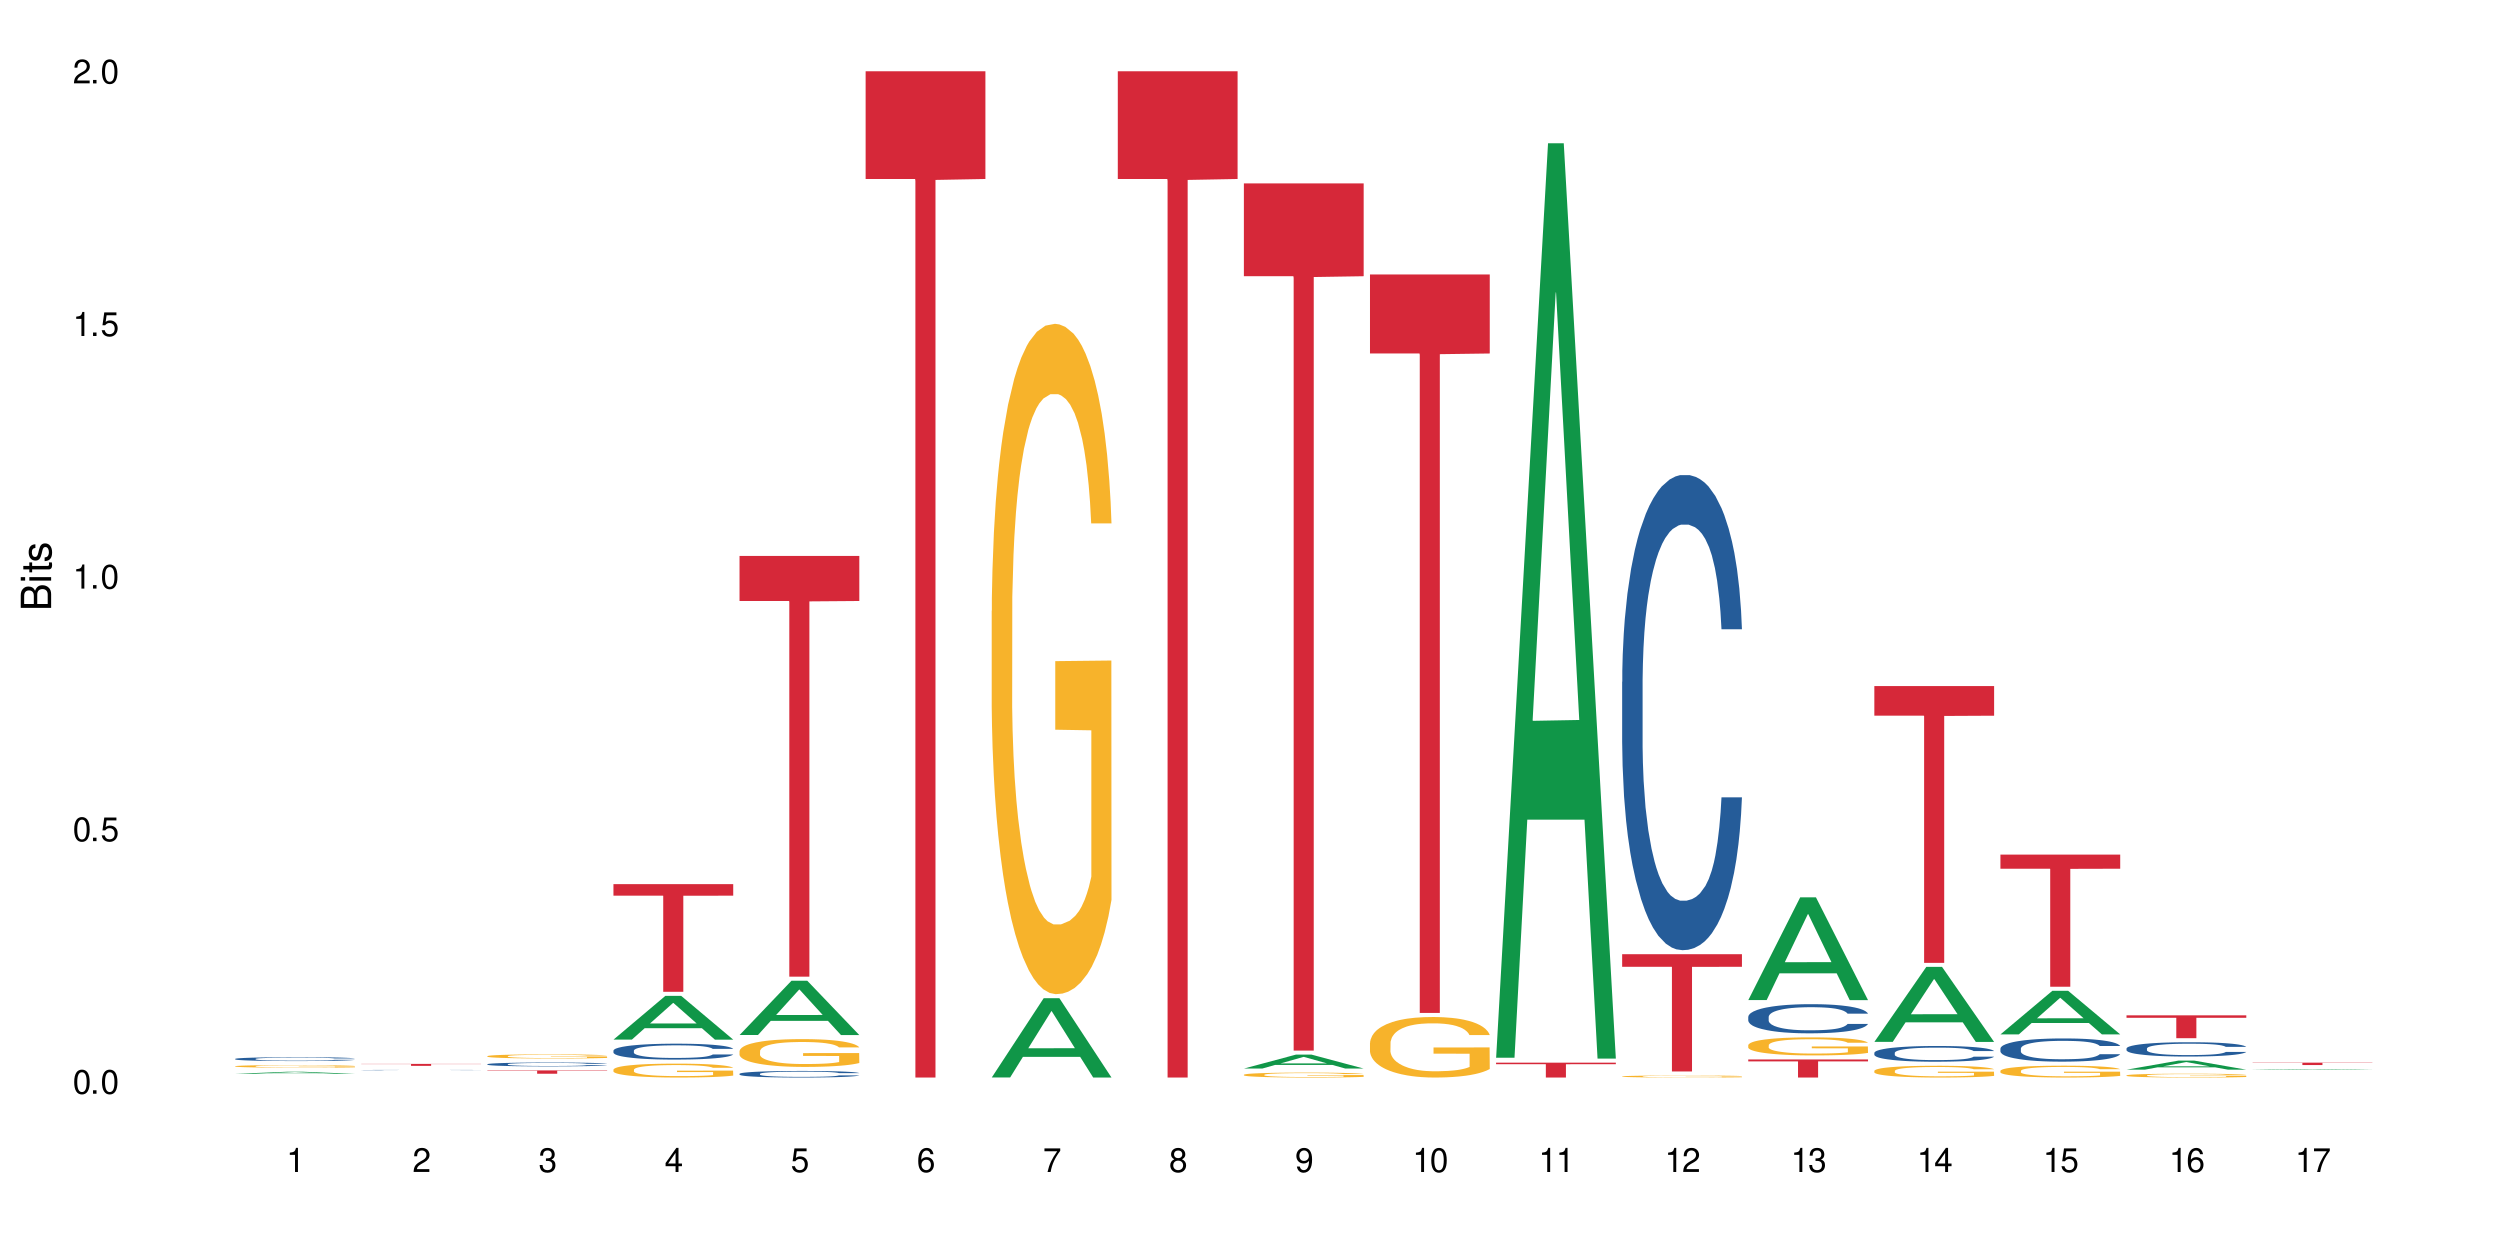 <?xml version="1.0" encoding="UTF-8"?>
<svg xmlns="http://www.w3.org/2000/svg" xmlns:xlink="http://www.w3.org/1999/xlink" width="720" height="360" viewBox="0 0 720 360">
<defs>
<g>
<g id="glyph-0-0">
</g>
<g id="glyph-0-1">
<path d="M 2.641 -6.938 C 2 -6.938 1.422 -6.656 1.078 -6.172 C 0.641 -5.562 0.406 -4.641 0.406 -3.359 C 0.406 -1.016 1.188 0.219 2.641 0.219 C 4.078 0.219 4.859 -1.016 4.859 -3.297 C 4.859 -4.641 4.656 -5.547 4.203 -6.172 C 3.844 -6.656 3.281 -6.938 2.641 -6.938 Z M 2.641 -6.188 C 3.547 -6.188 4 -5.25 4 -3.375 C 4 -1.406 3.562 -0.484 2.625 -0.484 C 1.734 -0.484 1.281 -1.438 1.281 -3.344 C 1.281 -5.25 1.734 -6.188 2.641 -6.188 Z M 2.641 -6.188 "/>
</g>
<g id="glyph-0-2">
<path d="M 1.828 -1 L 0.828 -1 L 0.828 0 L 1.828 0 Z M 1.828 -1 "/>
</g>
<g id="glyph-0-3">
<path d="M 4.562 -6.797 L 1.062 -6.797 L 0.547 -3.094 L 1.328 -3.094 C 1.719 -3.562 2.047 -3.734 2.578 -3.734 C 3.484 -3.734 4.062 -3.109 4.062 -2.094 C 4.062 -1.125 3.484 -0.531 2.578 -0.531 C 1.828 -0.531 1.375 -0.906 1.188 -1.672 L 0.328 -1.672 C 0.453 -1.109 0.547 -0.844 0.75 -0.594 C 1.125 -0.078 1.828 0.219 2.594 0.219 C 3.969 0.219 4.922 -0.781 4.922 -2.219 C 4.922 -3.562 4.031 -4.484 2.719 -4.484 C 2.25 -4.484 1.859 -4.359 1.469 -4.062 L 1.734 -5.969 L 4.562 -5.969 Z M 4.562 -6.797 "/>
</g>
<g id="glyph-0-4">
<path d="M 2.484 -4.938 L 2.484 0 L 3.328 0 L 3.328 -6.938 L 2.766 -6.938 C 2.469 -5.875 2.281 -5.734 0.984 -5.562 L 0.984 -4.938 Z M 2.484 -4.938 "/>
</g>
<g id="glyph-0-5">
<path d="M 4.859 -0.828 L 1.281 -0.828 C 1.359 -1.406 1.672 -1.781 2.5 -2.281 L 3.469 -2.828 C 4.406 -3.344 4.906 -4.062 4.906 -4.906 C 4.906 -5.484 4.672 -6.031 4.266 -6.406 C 3.859 -6.766 3.375 -6.938 2.719 -6.938 C 1.859 -6.938 1.219 -6.625 0.844 -6.031 C 0.609 -5.672 0.5 -5.234 0.484 -4.531 L 1.328 -4.531 C 1.359 -5.016 1.406 -5.281 1.531 -5.516 C 1.75 -5.938 2.188 -6.203 2.703 -6.203 C 3.469 -6.203 4.031 -5.641 4.031 -4.891 C 4.031 -4.344 3.719 -3.859 3.125 -3.516 L 2.234 -3 C 0.812 -2.172 0.406 -1.531 0.328 -0.016 L 4.859 -0.016 Z M 4.859 -0.828 "/>
</g>
<g id="glyph-0-6">
<path d="M 2.125 -3.188 L 2.578 -3.188 C 3.5 -3.188 3.984 -2.766 3.984 -1.922 C 3.984 -1.062 3.469 -0.531 2.594 -0.531 C 1.656 -0.531 1.203 -1 1.156 -2.016 L 0.312 -2.016 C 0.344 -1.453 0.438 -1.094 0.609 -0.781 C 0.953 -0.109 1.625 0.219 2.547 0.219 C 3.953 0.219 4.859 -0.625 4.859 -1.938 C 4.859 -2.828 4.516 -3.297 3.703 -3.594 C 4.344 -3.844 4.656 -4.328 4.656 -5.031 C 4.656 -6.219 3.875 -6.938 2.578 -6.938 C 1.203 -6.938 0.484 -6.172 0.453 -4.703 L 1.297 -4.703 C 1.312 -5.125 1.344 -5.359 1.453 -5.578 C 1.641 -5.969 2.062 -6.203 2.594 -6.203 C 3.344 -6.203 3.797 -5.75 3.797 -5 C 3.797 -4.516 3.609 -4.219 3.25 -4.047 C 3.016 -3.953 2.703 -3.922 2.125 -3.906 Z M 2.125 -3.188 "/>
</g>
<g id="glyph-0-7">
<path d="M 3.141 -1.672 L 3.141 0 L 3.984 0 L 3.984 -1.672 L 4.984 -1.672 L 4.984 -2.438 L 3.984 -2.438 L 3.984 -6.938 L 3.359 -6.938 L 0.266 -2.578 L 0.266 -1.672 Z M 3.141 -2.438 L 1 -2.438 L 3.141 -5.5 Z M 3.141 -2.438 "/>
</g>
<g id="glyph-0-8">
<path d="M 4.781 -5.125 C 4.609 -6.266 3.891 -6.938 2.844 -6.938 C 2.094 -6.938 1.422 -6.578 1.031 -5.953 C 0.594 -5.266 0.406 -4.422 0.406 -3.172 C 0.406 -2 0.578 -1.25 0.984 -0.641 C 1.359 -0.078 1.953 0.219 2.703 0.219 C 3.984 0.219 4.922 -0.75 4.922 -2.094 C 4.922 -3.375 4.062 -4.281 2.844 -4.281 C 2.172 -4.281 1.641 -4.031 1.281 -3.516 C 1.281 -5.234 1.828 -6.188 2.797 -6.188 C 3.391 -6.188 3.797 -5.797 3.938 -5.125 Z M 2.734 -3.531 C 3.547 -3.531 4.062 -2.953 4.062 -2.031 C 4.062 -1.156 3.484 -0.531 2.703 -0.531 C 1.922 -0.531 1.328 -1.188 1.328 -2.078 C 1.328 -2.938 1.906 -3.531 2.734 -3.531 Z M 2.734 -3.531 "/>
</g>
<g id="glyph-0-9">
<path d="M 4.984 -6.797 L 0.438 -6.797 L 0.438 -5.969 L 4.109 -5.969 C 2.5 -3.656 1.828 -2.234 1.328 0 L 2.219 0 C 2.594 -2.172 3.453 -4.047 4.984 -6.094 Z M 4.984 -6.797 "/>
</g>
<g id="glyph-0-10">
<path d="M 3.75 -3.656 C 4.469 -4.094 4.688 -4.438 4.688 -5.078 C 4.688 -6.172 3.844 -6.938 2.641 -6.938 C 1.438 -6.938 0.594 -6.172 0.594 -5.094 C 0.594 -4.438 0.812 -4.094 1.516 -3.656 C 0.734 -3.266 0.359 -2.703 0.359 -1.922 C 0.359 -0.656 1.281 0.219 2.641 0.219 C 3.984 0.219 4.922 -0.656 4.922 -1.922 C 4.922 -2.703 4.531 -3.266 3.75 -3.656 Z M 2.641 -6.188 C 3.359 -6.188 3.812 -5.75 3.812 -5.062 C 3.812 -4.406 3.344 -3.984 2.641 -3.984 C 1.922 -3.984 1.453 -4.406 1.453 -5.078 C 1.453 -5.75 1.922 -6.188 2.641 -6.188 Z M 2.641 -3.266 C 3.484 -3.266 4.062 -2.719 4.062 -1.906 C 4.062 -1.078 3.484 -0.531 2.625 -0.531 C 1.797 -0.531 1.219 -1.094 1.219 -1.906 C 1.219 -2.719 1.781 -3.266 2.641 -3.266 Z M 2.641 -3.266 "/>
</g>
<g id="glyph-0-11">
<path d="M 0.516 -1.578 C 0.672 -0.453 1.406 0.219 2.438 0.219 C 3.188 0.219 3.859 -0.141 4.266 -0.766 C 4.688 -1.453 4.891 -2.297 4.891 -3.547 C 4.891 -4.719 4.703 -5.453 4.312 -6.078 C 3.938 -6.641 3.344 -6.938 2.594 -6.938 C 1.297 -6.938 0.359 -5.969 0.359 -4.625 C 0.359 -3.344 1.234 -2.453 2.453 -2.453 C 3.094 -2.453 3.578 -2.672 4.016 -3.203 C 4 -1.484 3.469 -0.531 2.5 -0.531 C 1.906 -0.531 1.484 -0.906 1.359 -1.578 Z M 2.578 -6.203 C 3.375 -6.203 3.969 -5.531 3.969 -4.641 C 3.969 -3.797 3.391 -3.188 2.547 -3.188 C 1.734 -3.188 1.234 -3.766 1.234 -4.688 C 1.234 -5.562 1.797 -6.203 2.578 -6.203 Z M 2.578 -6.203 "/>
</g>
<g id="glyph-1-0">
</g>
<g id="glyph-1-1">
<path d="M 0 -0.953 L 0 -4.891 C 0 -5.719 -0.234 -6.344 -0.734 -6.797 C -1.188 -7.234 -1.812 -7.469 -2.5 -7.469 C -3.547 -7.469 -4.188 -7 -4.625 -5.875 C -4.984 -6.688 -5.625 -7.094 -6.531 -7.094 C -7.172 -7.094 -7.734 -6.859 -8.141 -6.391 C -8.562 -5.922 -8.75 -5.344 -8.75 -4.5 L -8.75 -0.953 Z M -4.984 -2.062 L -7.766 -2.062 L -7.766 -4.219 C -7.766 -4.844 -7.688 -5.203 -7.453 -5.5 C -7.219 -5.812 -6.859 -5.969 -6.375 -5.969 C -5.891 -5.969 -5.531 -5.812 -5.297 -5.5 C -5.062 -5.203 -4.984 -4.844 -4.984 -4.219 Z M -0.984 -2.062 L -4 -2.062 L -4 -4.781 C -4 -5.766 -3.438 -6.359 -2.484 -6.359 C -1.547 -6.359 -0.984 -5.766 -0.984 -4.781 Z M -0.984 -2.062 "/>
</g>
<g id="glyph-1-2">
<path d="M -6.281 -1.797 L -6.281 -0.797 L 0 -0.797 L 0 -1.797 Z M -8.75 -1.797 L -8.75 -0.797 L -7.484 -0.797 L -7.484 -1.797 Z M -8.75 -1.797 "/>
</g>
<g id="glyph-1-3">
<path d="M -6.281 -3.047 L -6.281 -2.016 L -8.016 -2.016 L -8.016 -1.016 L -6.281 -1.016 L -6.281 -0.172 L -5.469 -0.172 L -5.469 -1.016 L -0.719 -1.016 C -0.078 -1.016 0.281 -1.453 0.281 -2.234 C 0.281 -2.5 0.25 -2.719 0.188 -3.047 L -0.641 -3.047 C -0.609 -2.906 -0.594 -2.766 -0.594 -2.562 C -0.594 -2.141 -0.719 -2.016 -1.156 -2.016 L -5.469 -2.016 L -5.469 -3.047 Z M -6.281 -3.047 "/>
</g>
<g id="glyph-1-4">
<path d="M -4.531 -5.25 C -5.766 -5.25 -6.469 -4.422 -6.469 -2.969 C -6.469 -1.516 -5.719 -0.562 -4.547 -0.562 C -3.562 -0.562 -3.094 -1.062 -2.734 -2.562 L -2.516 -3.484 C -2.344 -4.188 -2.094 -4.469 -1.641 -4.469 C -1.047 -4.469 -0.641 -3.875 -0.641 -3 C -0.641 -2.453 -0.797 -2 -1.062 -1.75 C -1.25 -1.594 -1.422 -1.531 -1.875 -1.469 L -1.875 -0.406 C -0.422 -0.453 0.281 -1.266 0.281 -2.922 C 0.281 -4.5 -0.5 -5.516 -1.719 -5.516 C -2.656 -5.516 -3.172 -4.984 -3.469 -3.734 L -3.703 -2.766 C -3.891 -1.953 -4.156 -1.609 -4.594 -1.609 C -5.188 -1.609 -5.547 -2.125 -5.547 -2.938 C -5.547 -3.75 -5.203 -4.172 -4.531 -4.203 Z M -4.531 -5.25 "/>
</g>
</g>
</defs>
<rect x="-72" y="-36" width="864" height="432" fill="rgb(100%, 100%, 100%)" fill-opacity="1"/>
<path fill-rule="nonzero" fill="rgb(6.275%, 58.824%, 28.235%)" fill-opacity="1" d="M 67.73 309.27 L 67.77 309.27 L 82.695 308.66 L 87.227 308.66 L 102.23 309.27 L 96.957 309.27 L 93.199 309.109 L 76.723 309.109 L 73.039 309.27 L 67.73 309.27 L 78.309 309.043 L 91.688 309.043 L 85.016 308.762 L 84.941 308.758 L 84.871 308.762 L 78.273 309.043 L 78.309 309.043 Z M 67.73 309.27 "/>
<path fill-rule="nonzero" fill="rgb(14.51%, 36.078%, 60%)" fill-opacity="1" d="M 67.73 304.961 L 67.773 304.957 L 67.773 304.934 L 67.898 304.895 L 68.195 304.848 L 68.488 304.812 L 69.246 304.754 L 70.297 304.695 L 71.391 304.652 L 72.191 304.625 L 72.906 304.605 L 74.547 304.57 L 75.598 304.551 L 76.734 304.531 L 78.121 304.516 L 79.133 304.504 L 81.402 304.488 L 83.086 304.48 L 87.211 304.48 L 88.891 304.484 L 90.113 304.488 L 91.457 304.496 L 92.594 304.504 L 94.57 304.527 L 96.34 304.555 L 97.137 304.57 L 98.402 304.602 L 99.367 304.633 L 100.043 304.66 L 100.797 304.695 L 101.473 304.742 L 101.977 304.793 L 102.23 304.836 L 96.34 304.836 L 96.043 304.797 L 95.707 304.766 L 95.078 304.723 L 94.445 304.695 L 93.562 304.664 L 92.762 304.645 L 91.668 304.629 L 90.703 304.613 L 89.691 304.605 L 88.723 304.602 L 86.875 304.594 L 84.727 304.594 L 83.93 304.598 L 82.289 304.605 L 81.402 304.609 L 80.141 304.625 L 79.258 304.637 L 78.207 304.66 L 77.492 304.676 L 76.609 304.703 L 75.977 304.727 L 75.262 304.758 L 74.84 304.785 L 74.461 304.812 L 74.125 304.844 L 73.875 304.879 L 73.703 304.918 L 73.621 304.953 L 73.621 305.109 L 73.703 305.148 L 73.914 305.188 L 74.461 305.25 L 75.262 305.305 L 76.188 305.348 L 77.07 305.379 L 77.574 305.391 L 78.25 305.406 L 79.301 305.426 L 80.816 305.449 L 81.699 305.457 L 83.043 305.465 L 84.434 305.469 L 86.285 305.469 L 87.926 305.465 L 89.02 305.457 L 90.156 305.449 L 91.711 305.434 L 92.68 305.418 L 93.52 305.398 L 94.152 305.379 L 94.57 305.363 L 95.203 305.332 L 95.707 305.297 L 96.086 305.262 L 96.34 305.227 L 102.23 305.227 L 101.977 305.27 L 101.598 305.309 L 101.219 305.336 L 100.629 305.371 L 99.957 305.402 L 98.988 305.438 L 98.191 305.461 L 97.137 305.488 L 96.172 305.508 L 95.117 305.523 L 93.562 305.543 L 92.551 305.555 L 91.457 305.562 L 90.156 305.57 L 88.516 305.578 L 86.746 305.582 L 83.34 305.582 L 82.035 305.578 L 80.309 305.566 L 78.164 305.551 L 76.609 305.531 L 75.387 305.512 L 74.336 305.492 L 73.156 305.465 L 71.645 305.418 L 70.719 305.387 L 70.086 305.355 L 69.371 305.316 L 68.867 305.281 L 68.277 305.227 L 67.855 305.152 L 67.73 305.098 Z M 67.73 304.961 "/>
<path fill-rule="nonzero" fill="rgb(96.863%, 70.196%, 16.863%)" fill-opacity="1" d="M 67.73 307.066 L 67.773 307.066 L 67.773 307.055 L 67.941 307.023 L 68.363 306.98 L 68.91 306.945 L 69.496 306.918 L 69.875 306.902 L 70.508 306.883 L 71.055 306.867 L 72.441 306.836 L 74.211 306.809 L 75.176 306.797 L 76.27 306.785 L 77.828 306.773 L 78.543 306.766 L 80.73 306.758 L 83.215 306.75 L 85.949 306.746 L 87.211 306.746 L 88.934 306.75 L 91.289 306.758 L 92.637 306.766 L 93.688 306.773 L 94.781 306.781 L 96.129 306.793 L 97.391 306.812 L 98.402 306.828 L 99.41 306.848 L 100.25 306.871 L 100.965 306.895 L 101.598 306.922 L 101.977 306.945 L 102.23 306.969 L 96.383 306.969 L 96.043 306.945 L 95.664 306.93 L 95.035 306.906 L 94.402 306.891 L 93.773 306.875 L 92.594 306.859 L 91.586 306.848 L 90.324 306.836 L 89.102 306.832 L 87.715 306.828 L 86.875 306.824 L 84.645 306.824 L 82.625 306.832 L 81.445 306.836 L 80.605 306.84 L 79.426 306.852 L 78.711 306.859 L 78.289 306.867 L 77.027 306.887 L 76.188 306.906 L 75.723 306.918 L 75.137 306.938 L 74.715 306.957 L 74.25 306.984 L 74 307.008 L 73.664 307.051 L 73.621 307.176 L 73.746 307.203 L 74 307.23 L 74.336 307.254 L 74.84 307.281 L 75.348 307.301 L 76.23 307.328 L 76.988 307.344 L 77.574 307.355 L 78.711 307.375 L 79.176 307.383 L 80.27 307.395 L 81.402 307.402 L 82.793 307.41 L 83.844 307.414 L 85.527 307.418 L 87.672 307.418 L 90.195 307.414 L 91.797 307.41 L 92.891 307.402 L 93.605 307.398 L 94.488 307.391 L 95.117 307.383 L 95.707 307.379 L 96.422 307.367 L 96.422 307.203 L 86.031 307.199 L 86.031 307.125 L 102.188 307.125 L 102.23 307.391 L 101.344 307.41 L 100.25 307.43 L 99.199 307.441 L 98.105 307.453 L 96.551 307.465 L 95.289 307.473 L 93.352 307.484 L 91.586 307.488 L 89.734 307.496 L 84.434 307.496 L 82.582 307.492 L 81.109 307.484 L 79.762 307.48 L 78.418 307.469 L 76.734 307.457 L 75.641 307.445 L 73.367 307.414 L 72.359 307.395 L 71.688 307.379 L 71.012 307.363 L 70.297 307.344 L 69.625 307.32 L 69.121 307.297 L 68.656 307.273 L 68.32 307.25 L 67.984 307.223 L 67.816 307.195 L 67.73 307.176 Z M 67.73 307.066 "/>
<path fill-rule="nonzero" fill="rgb(14.51%, 36.078%, 60%)" fill-opacity="1" d="M 104.043 308.18 L 104.086 308.18 L 104.211 308.176 L 104.508 308.168 L 104.801 308.168 L 105.559 308.16 L 106.609 308.156 L 107.703 308.148 L 108.504 308.148 L 109.219 308.145 L 110.859 308.141 L 111.91 308.141 L 113.047 308.137 L 115.445 308.137 L 117.719 308.133 L 126.426 308.133 L 127.773 308.137 L 130.887 308.137 L 132.652 308.141 L 133.453 308.141 L 134.715 308.145 L 135.684 308.148 L 136.355 308.152 L 137.113 308.156 L 137.785 308.16 L 138.289 308.164 L 138.543 308.168 L 132.652 308.168 L 132.359 308.164 L 132.023 308.16 L 131.391 308.156 L 130.758 308.156 L 129.875 308.152 L 129.078 308.148 L 127.016 308.148 L 126.004 308.145 L 117.719 308.145 L 116.457 308.148 L 115.57 308.148 L 114.52 308.152 L 113.805 308.152 L 112.922 308.156 L 112.289 308.156 L 111.574 308.16 L 111.156 308.164 L 110.777 308.168 L 110.438 308.168 L 110.188 308.172 L 110.02 308.176 L 109.934 308.18 L 109.934 308.195 L 110.02 308.199 L 110.23 308.203 L 110.777 308.211 L 111.574 308.215 L 112.5 308.219 L 113.383 308.223 L 113.891 308.223 L 114.562 308.227 L 115.613 308.227 L 117.129 308.23 L 126.469 308.23 L 128.023 308.227 L 129.832 308.227 L 130.465 308.223 L 130.887 308.223 L 131.516 308.219 L 132.023 308.215 L 132.398 308.211 L 132.652 308.207 L 138.543 308.207 L 138.289 308.211 L 137.531 308.219 L 136.945 308.223 L 136.27 308.227 L 135.305 308.23 L 134.504 308.23 L 133.453 308.234 L 132.484 308.234 L 131.434 308.238 L 129.875 308.238 L 128.867 308.242 L 116.625 308.242 L 114.477 308.238 L 112.922 308.238 L 111.703 308.234 L 110.648 308.234 L 109.473 308.23 L 107.957 308.227 L 107.031 308.223 L 106.402 308.219 L 105.684 308.215 L 105.18 308.215 L 104.59 308.207 L 104.172 308.199 L 104.043 308.195 Z M 104.043 308.18 "/>
<path fill-rule="nonzero" fill="rgb(83.922%, 15.686%, 22.353%)" fill-opacity="1" d="M 104.043 306.402 L 138.543 306.402 L 138.543 306.461 L 124.164 306.461 L 124.164 306.969 L 118.379 306.969 L 118.379 306.461 L 104.043 306.461 Z M 104.043 306.402 "/>
<path fill-rule="nonzero" fill="rgb(14.51%, 36.078%, 60%)" fill-opacity="1" d="M 140.359 306.492 L 140.398 306.492 L 140.398 306.469 L 140.527 306.43 L 140.82 306.379 L 141.117 306.348 L 141.871 306.285 L 142.926 306.23 L 144.02 306.184 L 144.816 306.156 L 145.531 306.137 L 147.172 306.102 L 148.227 306.082 L 149.359 306.062 L 150.75 306.047 L 151.758 306.035 L 154.031 306.02 L 155.715 306.012 L 157.02 306.008 L 159.836 306.008 L 161.52 306.016 L 162.738 306.02 L 164.086 306.027 L 165.223 306.035 L 167.199 306.059 L 168.965 306.086 L 169.766 306.102 L 171.027 306.133 L 171.996 306.164 L 172.668 306.191 L 173.426 306.23 L 174.098 306.273 L 174.605 306.324 L 174.855 306.371 L 168.965 306.371 L 168.672 306.328 L 168.336 306.297 L 167.703 306.258 L 167.074 306.227 L 166.191 306.199 L 165.391 306.18 L 164.297 306.16 L 163.328 306.148 L 162.32 306.137 L 161.352 306.133 L 159.5 306.125 L 157.355 306.125 L 156.555 306.129 L 154.914 306.137 L 154.031 306.141 L 152.77 306.156 L 151.887 306.168 L 150.832 306.191 L 150.117 306.207 L 149.234 306.234 L 148.605 306.258 L 147.891 306.289 L 147.469 306.316 L 147.09 306.344 L 146.754 306.379 L 146.5 306.414 L 146.332 306.449 L 146.25 306.488 L 146.25 306.645 L 146.332 306.68 L 146.543 306.723 L 147.09 306.785 L 147.891 306.84 L 148.812 306.883 L 149.699 306.91 L 150.203 306.926 L 150.875 306.941 L 151.926 306.961 L 153.441 306.984 L 154.324 306.992 L 155.672 307 L 157.059 307.004 L 158.91 307.004 L 160.551 307 L 161.645 306.996 L 162.781 306.984 L 164.34 306.969 L 165.305 306.953 L 166.148 306.934 L 166.777 306.914 L 167.199 306.898 L 167.832 306.867 L 168.336 306.832 L 168.715 306.797 L 168.965 306.762 L 174.855 306.762 L 174.605 306.801 L 174.227 306.844 L 173.848 306.871 L 173.258 306.906 L 172.586 306.938 L 171.617 306.973 L 170.816 306.996 L 169.766 307.023 L 168.797 307.043 L 167.746 307.059 L 166.191 307.078 L 165.18 307.09 L 164.086 307.098 L 162.781 307.105 L 161.141 307.113 L 159.375 307.117 L 155.965 307.117 L 154.664 307.113 L 152.938 307.105 L 150.793 307.086 L 149.234 307.066 L 148.016 307.047 L 146.965 307.027 L 145.785 307 L 144.27 306.953 L 143.344 306.922 L 142.715 306.891 L 142 306.852 L 141.492 306.816 L 140.906 306.762 L 140.484 306.688 L 140.359 306.633 Z M 140.359 306.492 "/>
<path fill-rule="nonzero" fill="rgb(96.863%, 70.196%, 16.863%)" fill-opacity="1" d="M 140.359 304.168 L 140.398 304.164 L 140.398 304.145 L 140.57 304.094 L 140.988 304.027 L 141.535 303.973 L 142.125 303.93 L 142.504 303.906 L 143.137 303.875 L 143.684 303.852 L 145.07 303.801 L 146.836 303.758 L 147.805 303.738 L 148.898 303.719 L 150.457 303.699 L 151.172 303.691 L 153.359 303.672 L 155.84 303.66 L 159.836 303.66 L 161.562 303.664 L 163.918 303.676 L 165.266 303.688 L 166.316 303.699 L 167.41 303.711 L 168.754 303.734 L 170.02 303.758 L 171.027 303.785 L 172.039 303.816 L 172.879 303.852 L 173.594 303.891 L 174.227 303.938 L 174.605 303.973 L 174.855 304.012 L 169.008 304.012 L 168.672 303.973 L 168.293 303.945 L 167.66 303.91 L 167.031 303.883 L 166.398 303.863 L 165.223 303.836 L 164.211 303.816 L 162.949 303.801 L 161.73 303.793 L 160.34 303.785 L 159.5 303.781 L 157.27 303.781 L 155.25 303.789 L 154.074 303.801 L 153.23 303.809 L 152.055 303.824 L 151.34 303.836 L 150.918 303.848 L 149.656 303.879 L 148.812 303.91 L 148.352 303.93 L 147.762 303.965 L 147.344 303.992 L 146.879 304.035 L 146.625 304.066 L 146.289 304.141 L 146.25 304.336 L 146.375 304.379 L 146.625 304.422 L 146.965 304.461 L 147.469 304.504 L 147.973 304.535 L 148.855 304.578 L 149.613 304.605 L 150.203 304.625 L 151.34 304.652 L 151.801 304.664 L 152.895 304.684 L 154.031 304.699 L 155.418 304.711 L 156.473 304.719 L 158.152 304.723 L 160.301 304.723 L 162.824 304.715 L 164.422 304.707 L 165.516 304.699 L 166.23 304.691 L 167.113 304.68 L 167.746 304.668 L 168.336 304.656 L 169.051 304.637 L 169.051 304.379 L 158.66 304.379 L 158.66 304.258 L 174.812 304.254 L 174.855 304.68 L 173.973 304.707 L 172.879 304.734 L 171.828 304.758 L 170.734 304.777 L 169.176 304.797 L 167.914 304.809 L 165.98 304.824 L 164.211 304.836 L 162.359 304.84 L 160.719 304.844 L 158.785 304.848 L 157.059 304.844 L 155.211 304.836 L 153.738 304.828 L 151.043 304.805 L 149.359 304.781 L 148.266 304.762 L 147.133 304.738 L 145.996 304.711 L 144.984 304.684 L 144.312 304.66 L 143.641 304.633 L 142.926 304.602 L 142.25 304.566 L 141.746 304.531 L 141.285 304.492 L 140.945 304.457 L 140.609 304.41 L 140.441 304.371 L 140.359 304.336 Z M 140.359 304.168 "/>
<path fill-rule="nonzero" fill="rgb(83.922%, 15.686%, 22.353%)" fill-opacity="1" d="M 140.359 308.281 L 174.855 308.281 L 174.855 308.383 L 160.477 308.387 L 160.477 309.234 L 154.695 309.234 L 154.695 308.387 L 154.609 308.383 L 140.359 308.383 Z M 140.359 308.281 "/>
<path fill-rule="nonzero" fill="rgb(6.275%, 58.824%, 28.235%)" fill-opacity="1" d="M 176.672 299.406 L 176.707 299.395 L 191.637 286.801 L 196.168 286.801 L 211.168 299.418 L 205.898 299.418 L 202.141 296.125 L 185.664 296.125 L 181.98 299.406 L 176.672 299.406 L 187.25 294.762 L 200.629 294.75 L 193.957 288.859 L 193.883 288.848 L 193.809 288.883 L 187.211 294.75 L 187.25 294.762 Z M 176.672 299.406 "/>
<path fill-rule="nonzero" fill="rgb(14.51%, 36.078%, 60%)" fill-opacity="1" d="M 176.672 302.574 L 176.715 302.57 L 176.715 302.473 L 176.84 302.312 L 177.133 302.113 L 177.43 301.973 L 178.188 301.727 L 179.238 301.488 L 180.332 301.305 L 181.133 301.195 L 181.848 301.109 L 183.488 300.957 L 184.539 300.875 L 185.676 300.805 L 187.062 300.734 L 188.074 300.691 L 190.344 300.625 L 192.027 300.598 L 193.332 300.582 L 196.152 300.582 L 197.832 300.602 L 199.055 300.621 L 200.398 300.656 L 201.535 300.691 L 203.512 300.785 L 205.281 300.902 L 206.078 300.969 L 207.34 301.098 L 208.309 301.223 L 208.98 301.332 L 209.738 301.488 L 210.414 301.676 L 210.918 301.891 L 211.168 302.07 L 205.281 302.07 L 204.984 301.902 L 204.648 301.773 L 204.02 301.602 L 203.387 301.48 L 202.504 301.359 L 201.703 301.277 L 200.609 301.199 L 199.641 301.148 L 198.633 301.109 L 197.664 301.086 L 195.812 301.062 L 193.668 301.062 L 192.867 301.07 L 191.227 301.102 L 190.344 301.133 L 189.082 301.191 L 188.199 301.246 L 187.148 301.328 L 186.434 301.398 L 185.547 301.508 L 184.918 301.605 L 184.203 301.742 L 183.781 301.848 L 183.402 301.965 L 183.066 302.102 L 182.812 302.25 L 182.645 302.406 L 182.562 302.555 L 182.562 303.203 L 182.645 303.355 L 182.855 303.531 L 183.402 303.785 L 184.203 304.008 L 185.129 304.184 L 186.012 304.309 L 186.516 304.367 L 187.188 304.434 L 188.242 304.52 L 189.754 304.602 L 190.641 304.637 L 191.984 304.668 L 193.375 304.688 L 195.227 304.688 L 196.867 304.668 L 197.961 304.648 L 199.094 304.613 L 200.652 304.543 L 201.621 304.477 L 202.461 304.398 L 203.094 304.316 L 203.512 304.25 L 204.145 304.121 L 204.648 303.977 L 205.027 303.832 L 205.281 303.691 L 211.168 303.691 L 210.918 303.855 L 210.539 304.02 L 210.16 304.141 L 209.57 304.289 L 208.898 304.418 L 207.93 304.566 L 207.133 304.66 L 206.078 304.766 L 205.113 304.844 L 204.059 304.918 L 202.504 305 L 201.492 305.043 L 200.398 305.078 L 199.094 305.113 L 197.453 305.141 L 195.688 305.16 L 194.047 305.164 L 192.281 305.156 L 190.977 305.137 L 189.25 305.102 L 187.105 305.023 L 185.547 304.945 L 184.328 304.867 L 183.277 304.781 L 182.098 304.668 L 180.586 304.484 L 179.66 304.344 L 179.027 304.227 L 178.312 304.062 L 177.809 303.914 L 177.219 303.68 L 176.797 303.383 L 176.672 303.152 Z M 176.672 302.574 "/>
<path fill-rule="nonzero" fill="rgb(96.863%, 70.196%, 16.863%)" fill-opacity="1" d="M 176.672 308.043 L 176.715 308.039 L 176.715 307.965 L 176.883 307.801 L 177.305 307.574 L 177.852 307.387 L 178.438 307.242 L 178.816 307.164 L 179.449 307.055 L 179.996 306.973 L 181.383 306.809 L 183.152 306.656 L 184.117 306.59 L 185.211 306.527 L 186.77 306.457 L 187.484 306.434 L 189.672 306.375 L 192.152 306.34 L 194.887 306.328 L 196.152 306.332 L 197.875 306.344 L 200.23 306.387 L 201.578 306.422 L 202.629 306.457 L 203.723 306.508 L 205.07 306.578 L 206.332 306.668 L 207.34 306.754 L 208.352 306.863 L 209.191 306.98 L 209.906 307.109 L 210.539 307.262 L 210.918 307.391 L 211.168 307.52 L 205.32 307.52 L 204.984 307.391 L 204.605 307.293 L 203.977 307.172 L 203.344 307.086 L 202.715 307.016 L 201.535 306.918 L 200.527 306.859 L 199.266 306.809 L 198.043 306.777 L 196.656 306.754 L 195.812 306.746 L 193.586 306.746 L 191.566 306.773 L 190.387 306.801 L 189.547 306.832 L 188.367 306.887 L 187.652 306.93 L 187.23 306.961 L 185.969 307.074 L 185.129 307.176 L 184.664 307.246 L 184.078 307.355 L 183.656 307.453 L 183.191 307.602 L 182.941 307.711 L 182.605 307.957 L 182.562 308.617 L 182.688 308.758 L 182.941 308.906 L 183.277 309.039 L 183.781 309.176 L 184.285 309.281 L 185.172 309.426 L 185.926 309.52 L 186.516 309.582 L 187.652 309.68 L 188.113 309.715 L 189.207 309.781 L 190.344 309.832 L 191.734 309.875 L 192.785 309.898 L 194.469 309.914 L 196.613 309.914 L 199.137 309.895 L 200.734 309.863 L 201.828 309.836 L 202.547 309.809 L 203.43 309.77 L 204.059 309.734 L 204.648 309.691 L 205.363 309.629 L 205.363 308.758 L 194.973 308.754 L 194.973 308.344 L 211.129 308.34 L 211.168 309.77 L 210.285 309.867 L 209.191 309.965 L 208.141 310.035 L 207.047 310.098 L 205.488 310.168 L 204.227 310.211 L 202.293 310.262 L 200.527 310.297 L 198.676 310.316 L 197.035 310.328 L 195.098 310.332 L 193.375 310.324 L 191.523 310.305 L 190.051 310.273 L 188.703 310.238 L 187.359 310.191 L 185.676 310.113 L 184.582 310.051 L 183.445 309.973 L 182.309 309.883 L 181.301 309.785 L 180.625 309.707 L 179.953 309.621 L 179.238 309.508 L 178.566 309.387 L 178.059 309.273 L 177.598 309.145 L 177.262 309.023 L 176.926 308.859 L 176.758 308.727 L 176.672 308.613 Z M 176.672 308.043 "/>
<path fill-rule="nonzero" fill="rgb(83.922%, 15.686%, 22.353%)" fill-opacity="1" d="M 176.672 254.633 L 211.168 254.633 L 211.168 257.953 L 196.793 257.98 L 196.793 285.637 L 191.008 285.637 L 191.008 258.012 L 190.922 257.953 L 176.672 257.953 Z M 176.672 254.633 "/>
<path fill-rule="nonzero" fill="rgb(6.275%, 58.824%, 28.235%)" fill-opacity="1" d="M 212.984 298.086 L 213.023 298.07 L 227.949 282.445 L 232.484 282.445 L 247.484 298.102 L 242.211 298.102 L 238.453 294.012 L 221.977 294.012 L 218.293 298.086 L 212.984 298.086 L 223.562 292.324 L 236.941 292.309 L 230.27 285 L 230.199 284.988 L 230.125 285.031 L 223.527 292.309 L 223.562 292.324 Z M 212.984 298.086 "/>
<path fill-rule="nonzero" fill="rgb(14.51%, 36.078%, 60%)" fill-opacity="1" d="M 212.984 309.262 L 213.027 309.262 L 213.027 309.219 L 213.152 309.152 L 213.449 309.07 L 213.742 309.012 L 214.5 308.91 L 215.551 308.812 L 216.645 308.734 L 217.445 308.691 L 218.16 308.656 L 219.801 308.594 L 220.852 308.559 L 221.988 308.531 L 223.375 308.5 L 224.387 308.484 L 226.66 308.457 L 228.34 308.441 L 229.645 308.438 L 232.465 308.438 L 234.148 308.445 L 235.367 308.453 L 236.715 308.469 L 237.848 308.484 L 239.828 308.52 L 241.594 308.57 L 242.395 308.598 L 243.656 308.652 L 244.621 308.703 L 245.297 308.75 L 246.055 308.812 L 246.727 308.891 L 247.23 308.977 L 247.484 309.055 L 241.594 309.055 L 241.301 308.984 L 240.961 308.93 L 240.332 308.859 L 239.699 308.809 L 238.816 308.758 L 238.016 308.727 L 236.922 308.691 L 235.957 308.672 L 234.945 308.656 L 233.98 308.645 L 232.129 308.637 L 229.98 308.637 L 229.184 308.641 L 227.543 308.652 L 226.66 308.664 L 225.395 308.688 L 224.512 308.711 L 223.461 308.746 L 222.746 308.777 L 221.863 308.82 L 221.23 308.859 L 220.516 308.918 L 220.094 308.961 L 219.715 309.008 L 219.379 309.066 L 219.129 309.129 L 218.961 309.191 L 218.875 309.254 L 218.875 309.523 L 218.961 309.586 L 219.168 309.656 L 219.715 309.762 L 220.516 309.855 L 221.441 309.926 L 222.324 309.98 L 222.828 310.004 L 223.504 310.031 L 224.555 310.066 L 226.07 310.102 L 226.953 310.113 L 228.301 310.129 L 229.688 310.137 L 231.539 310.137 L 233.18 310.129 L 234.273 310.121 L 235.41 310.105 L 236.965 310.078 L 237.934 310.047 L 238.773 310.016 L 239.406 309.984 L 239.828 309.953 L 240.457 309.902 L 240.961 309.844 L 241.34 309.781 L 241.594 309.723 L 247.484 309.723 L 247.23 309.793 L 246.852 309.859 L 246.473 309.91 L 245.883 309.969 L 245.211 310.023 L 244.242 310.086 L 243.445 310.125 L 242.395 310.168 L 241.426 310.199 L 240.375 310.23 L 238.816 310.266 L 237.809 310.281 L 236.715 310.297 L 235.41 310.312 L 233.77 310.324 L 232 310.332 L 230.359 310.332 L 228.594 310.328 L 227.289 310.32 L 225.566 310.305 L 223.418 310.273 L 221.863 310.242 L 220.641 310.211 L 219.59 310.176 L 218.414 310.129 L 216.898 310.051 L 215.973 309.992 L 215.34 309.945 L 214.625 309.879 L 214.121 309.816 L 213.531 309.719 L 213.113 309.598 L 212.984 309.5 Z M 212.984 309.262 "/>
<path fill-rule="nonzero" fill="rgb(96.863%, 70.196%, 16.863%)" fill-opacity="1" d="M 212.984 302.695 L 213.027 302.688 L 213.027 302.539 L 213.195 302.211 L 213.617 301.758 L 214.164 301.387 L 214.754 301.094 L 215.133 300.938 L 215.762 300.719 L 216.309 300.559 L 217.699 300.23 L 219.465 299.922 L 220.434 299.789 L 221.527 299.664 L 223.082 299.527 L 223.797 299.477 L 225.984 299.359 L 228.469 299.285 L 231.203 299.262 L 232.465 299.27 L 234.188 299.301 L 236.547 299.379 L 237.891 299.453 L 238.941 299.527 L 240.035 299.621 L 241.383 299.77 L 242.645 299.945 L 243.656 300.121 L 244.664 300.34 L 245.508 300.574 L 246.223 300.828 L 246.852 301.137 L 247.23 301.391 L 247.484 301.648 L 241.637 301.648 L 241.301 301.391 L 240.922 301.195 L 240.289 300.953 L 239.656 300.777 L 239.027 300.641 L 237.848 300.449 L 236.84 300.332 L 235.578 300.23 L 234.355 300.164 L 232.969 300.121 L 232.129 300.105 L 229.898 300.105 L 227.879 300.156 L 226.699 300.215 L 225.859 300.273 L 224.68 300.383 L 223.965 300.469 L 223.547 300.527 L 222.281 300.758 L 221.441 300.961 L 220.98 301.102 L 220.391 301.32 L 219.969 301.516 L 219.508 301.809 L 219.254 302.027 L 218.918 302.527 L 218.875 303.844 L 219 304.121 L 219.254 304.422 L 219.59 304.684 L 220.094 304.961 L 220.602 305.176 L 221.484 305.461 L 222.242 305.648 L 222.828 305.773 L 223.965 305.973 L 224.43 306.039 L 225.523 306.168 L 226.66 306.273 L 228.047 306.359 L 229.098 306.402 L 230.781 306.441 L 232.926 306.441 L 235.449 306.395 L 237.051 306.336 L 238.145 306.281 L 238.859 306.227 L 239.742 306.148 L 240.375 306.074 L 240.961 305.992 L 241.676 305.871 L 241.676 304.121 L 231.285 304.113 L 231.285 303.293 L 247.441 303.289 L 247.484 306.148 L 246.602 306.344 L 245.508 306.535 L 244.453 306.684 L 243.359 306.805 L 241.805 306.945 L 240.543 307.031 L 238.605 307.137 L 236.84 307.199 L 234.988 307.246 L 233.348 307.266 L 231.414 307.273 L 229.688 307.258 L 227.836 307.215 L 226.363 307.156 L 225.02 307.086 L 223.672 306.988 L 221.988 306.836 L 220.895 306.711 L 219.758 306.559 L 218.621 306.375 L 217.613 306.176 L 216.941 306.023 L 216.266 305.848 L 215.551 305.629 L 214.879 305.379 L 214.375 305.152 L 213.91 304.898 L 213.574 304.656 L 213.238 304.324 L 213.07 304.062 L 212.984 303.836 Z M 212.984 302.695 "/>
<path fill-rule="nonzero" fill="rgb(83.922%, 15.686%, 22.353%)" fill-opacity="1" d="M 212.984 160.117 L 247.484 160.117 L 247.484 173.086 L 233.105 173.199 L 233.105 281.281 L 227.32 281.281 L 227.32 173.312 L 227.238 173.086 L 212.984 173.086 Z M 212.984 160.117 "/>
<path fill-rule="nonzero" fill="rgb(83.922%, 15.686%, 22.353%)" fill-opacity="1" d="M 249.301 20.527 L 283.797 20.527 L 283.797 51.547 L 269.418 51.82 L 269.418 310.332 L 263.633 310.332 L 263.633 52.094 L 263.551 51.547 L 249.301 51.547 Z M 249.301 20.527 "/>
<path fill-rule="nonzero" fill="rgb(6.275%, 58.824%, 28.235%)" fill-opacity="1" d="M 285.613 310.312 L 285.648 310.289 L 300.578 287.488 L 305.109 287.488 L 320.109 310.332 L 314.84 310.332 L 311.082 304.371 L 294.605 304.371 L 290.922 310.312 L 285.613 310.312 L 296.191 301.902 L 309.57 301.883 L 302.898 291.223 L 302.824 291.199 L 302.75 291.266 L 296.152 301.883 L 296.191 301.902 Z M 285.613 310.312 "/>
<path fill-rule="nonzero" fill="rgb(96.863%, 70.196%, 16.863%)" fill-opacity="1" d="M 285.613 175.949 L 285.656 175.773 L 285.656 172.246 L 285.824 164.312 L 286.242 153.383 L 286.789 144.391 L 287.379 137.336 L 287.758 133.633 L 288.391 128.344 L 288.938 124.465 L 290.324 116.531 L 292.09 109.125 L 293.059 105.953 L 294.152 102.953 L 295.711 99.605 L 296.426 98.371 L 298.613 95.547 L 301.094 93.785 L 303.828 93.258 L 305.09 93.434 L 306.816 94.137 L 309.172 96.078 L 310.52 97.84 L 311.57 99.605 L 312.664 101.895 L 314.012 105.422 L 315.273 109.652 L 316.281 113.887 L 317.293 119.176 L 318.133 124.816 L 318.848 130.988 L 319.48 138.395 L 319.859 144.566 L 320.109 150.738 L 314.262 150.738 L 313.926 144.566 L 313.547 139.805 L 312.918 133.984 L 312.285 129.754 L 311.656 126.406 L 310.477 121.82 L 309.465 119 L 308.203 116.531 L 306.984 114.945 L 305.598 113.887 L 304.754 113.531 L 302.523 113.531 L 300.504 114.766 L 299.328 116.18 L 298.484 117.59 L 297.309 120.234 L 296.594 122.348 L 296.172 123.758 L 294.91 129.227 L 294.07 134.164 L 293.605 137.512 L 293.016 142.801 L 292.598 147.562 L 292.133 154.617 L 291.883 159.906 L 291.543 171.895 L 291.504 203.633 L 291.629 210.332 L 291.883 217.562 L 292.219 223.91 L 292.723 230.609 L 293.227 235.723 L 294.109 242.598 L 294.867 247.184 L 295.457 250.18 L 296.594 254.941 L 297.055 256.527 L 298.148 259.703 L 299.285 262.172 L 300.676 264.285 L 301.727 265.344 L 303.41 266.227 L 305.555 266.227 L 308.078 265.168 L 309.676 263.758 L 310.77 262.348 L 311.484 261.113 L 312.371 259.172 L 313 257.41 L 313.59 255.469 L 314.305 252.473 L 314.305 210.332 L 303.914 210.156 L 303.914 190.41 L 320.07 190.23 L 320.109 259.172 L 319.227 263.934 L 318.133 268.52 L 317.082 272.043 L 315.988 275.043 L 314.43 278.391 L 313.168 280.508 L 311.234 282.977 L 309.465 284.562 L 307.617 285.621 L 305.977 286.148 L 304.039 286.324 L 302.316 285.973 L 300.465 284.914 L 298.992 283.504 L 297.645 281.742 L 296.297 279.449 L 294.617 275.746 L 293.523 272.75 L 292.387 269.047 L 291.25 264.641 L 290.242 259.879 L 289.566 256.176 L 288.895 251.945 L 288.18 246.652 L 287.504 240.66 L 287 235.195 L 286.539 229.023 L 286.203 223.203 L 285.863 215.27 L 285.695 208.922 L 285.613 203.457 Z M 285.613 175.949 "/>
<path fill-rule="nonzero" fill="rgb(83.922%, 15.686%, 22.353%)" fill-opacity="1" d="M 321.926 20.527 L 356.426 20.527 L 356.426 51.547 L 342.047 51.82 L 342.047 310.332 L 336.262 310.332 L 336.262 52.094 L 336.18 51.547 L 321.926 51.547 Z M 321.926 20.527 "/>
<path fill-rule="nonzero" fill="rgb(6.275%, 58.824%, 28.235%)" fill-opacity="1" d="M 358.238 307.742 L 358.277 307.738 L 373.203 303.734 L 377.738 303.734 L 392.738 307.746 L 387.469 307.746 L 383.707 306.699 L 367.234 306.699 L 363.547 307.742 L 358.238 307.742 L 368.816 306.266 L 382.195 306.262 L 375.527 304.391 L 375.453 304.387 L 375.379 304.398 L 368.781 306.262 L 368.816 306.266 Z M 358.238 307.742 "/>
<path fill-rule="nonzero" fill="rgb(96.863%, 70.196%, 16.863%)" fill-opacity="1" d="M 358.238 309.52 L 358.281 309.52 L 358.281 309.492 L 358.449 309.434 L 358.871 309.352 L 359.418 309.285 L 360.008 309.234 L 360.387 309.207 L 361.016 309.168 L 361.562 309.141 L 362.953 309.082 L 364.719 309.027 L 365.688 309.004 L 366.781 308.98 L 368.336 308.957 L 369.051 308.945 L 371.238 308.926 L 373.723 308.914 L 376.457 308.91 L 377.719 308.91 L 379.445 308.914 L 381.801 308.93 L 383.145 308.941 L 384.199 308.957 L 385.293 308.973 L 386.637 309 L 387.898 309.031 L 388.91 309.062 L 389.918 309.102 L 390.762 309.141 L 391.477 309.188 L 392.105 309.242 L 392.484 309.289 L 392.738 309.332 L 386.891 309.332 L 386.555 309.289 L 386.176 309.254 L 385.543 309.211 L 384.914 309.18 L 384.281 309.152 L 383.105 309.121 L 382.094 309.098 L 380.832 309.082 L 379.613 309.07 L 378.223 309.062 L 377.383 309.059 L 375.152 309.059 L 373.133 309.066 L 371.953 309.078 L 371.113 309.09 L 369.934 309.109 L 369.219 309.125 L 368.801 309.133 L 367.539 309.176 L 366.695 309.211 L 366.234 309.234 L 365.645 309.273 L 365.223 309.309 L 364.762 309.363 L 364.508 309.402 L 364.172 309.488 L 364.129 309.723 L 364.258 309.773 L 364.508 309.824 L 364.844 309.871 L 365.352 309.922 L 365.855 309.961 L 366.738 310.012 L 367.496 310.043 L 368.086 310.066 L 369.219 310.102 L 369.684 310.113 L 370.777 310.137 L 371.914 310.156 L 373.301 310.172 L 374.352 310.18 L 376.035 310.184 L 378.18 310.184 L 380.707 310.176 L 382.305 310.168 L 383.398 310.156 L 384.113 310.148 L 384.996 310.133 L 385.629 310.121 L 386.219 310.105 L 386.934 310.082 L 386.934 309.773 L 376.539 309.77 L 376.539 309.625 L 392.695 309.625 L 392.738 310.133 L 391.855 310.168 L 390.762 310.203 L 389.707 310.227 L 388.613 310.25 L 387.059 310.273 L 385.797 310.289 L 383.859 310.309 L 382.094 310.32 L 380.242 310.328 L 378.602 310.332 L 376.668 310.332 L 374.941 310.328 L 373.09 310.32 L 371.617 310.312 L 370.273 310.297 L 368.926 310.281 L 367.242 310.254 L 366.148 310.23 L 365.012 310.207 L 363.879 310.172 L 362.867 310.137 L 362.195 310.109 L 361.52 310.078 L 360.805 310.039 L 360.133 309.996 L 359.629 309.957 L 359.164 309.91 L 358.828 309.867 L 358.492 309.809 L 358.324 309.762 L 358.238 309.723 Z M 358.238 309.52 "/>
<path fill-rule="nonzero" fill="rgb(83.922%, 15.686%, 22.353%)" fill-opacity="1" d="M 358.238 52.816 L 392.738 52.816 L 392.738 79.551 L 378.359 79.785 L 378.359 302.57 L 372.574 302.57 L 372.574 80.02 L 372.492 79.551 L 358.238 79.551 Z M 358.238 52.816 "/>
<path fill-rule="nonzero" fill="rgb(96.863%, 70.196%, 16.863%)" fill-opacity="1" d="M 394.555 300.367 L 394.594 300.352 L 394.594 300.031 L 394.766 299.316 L 395.184 298.328 L 395.73 297.516 L 396.32 296.879 L 396.699 296.547 L 397.332 296.066 L 397.879 295.719 L 399.266 295 L 401.031 294.332 L 402 294.047 L 403.094 293.773 L 404.652 293.473 L 405.367 293.359 L 407.555 293.105 L 410.035 292.949 L 412.77 292.898 L 414.031 292.914 L 415.758 292.98 L 418.113 293.156 L 419.461 293.312 L 420.512 293.473 L 421.605 293.68 L 422.949 294 L 424.215 294.379 L 425.223 294.762 L 426.234 295.238 L 427.074 295.75 L 427.789 296.305 L 428.422 296.977 L 428.801 297.531 L 429.051 298.09 L 423.203 298.09 L 422.867 297.531 L 422.488 297.102 L 421.855 296.578 L 421.227 296.195 L 420.594 295.895 L 419.418 295.48 L 418.406 295.223 L 417.145 295 L 415.926 294.859 L 414.535 294.762 L 413.695 294.73 L 411.465 294.73 L 409.445 294.844 L 408.27 294.969 L 407.426 295.098 L 406.25 295.336 L 405.535 295.527 L 405.113 295.652 L 403.852 296.148 L 403.008 296.594 L 402.547 296.895 L 401.957 297.375 L 401.539 297.805 L 401.074 298.441 L 400.82 298.918 L 400.484 300 L 400.441 302.867 L 400.57 303.473 L 400.82 304.125 L 401.16 304.695 L 401.664 305.301 L 402.168 305.762 L 403.051 306.383 L 403.809 306.797 L 404.398 307.07 L 405.535 307.5 L 405.996 307.641 L 407.09 307.93 L 408.227 308.152 L 409.613 308.344 L 410.668 308.438 L 412.348 308.516 L 414.496 308.516 L 417.02 308.422 L 418.617 308.293 L 419.711 308.168 L 420.426 308.055 L 421.309 307.879 L 421.941 307.723 L 422.531 307.547 L 423.246 307.277 L 423.246 303.473 L 412.855 303.453 L 412.855 301.672 L 429.008 301.656 L 429.051 307.879 L 428.168 308.312 L 427.074 308.723 L 426.023 309.043 L 424.93 309.312 L 423.371 309.617 L 422.109 309.809 L 420.176 310.031 L 418.406 310.172 L 416.555 310.27 L 414.914 310.316 L 412.98 310.332 L 411.254 310.301 L 409.406 310.203 L 407.934 310.078 L 406.586 309.918 L 405.238 309.711 L 403.555 309.379 L 402.461 309.105 L 401.328 308.773 L 400.191 308.375 L 399.18 307.945 L 398.508 307.609 L 397.836 307.227 L 397.121 306.75 L 396.445 306.211 L 395.941 305.715 L 395.48 305.16 L 395.141 304.633 L 394.805 303.918 L 394.637 303.344 L 394.555 302.852 Z M 394.555 300.367 "/>
<path fill-rule="nonzero" fill="rgb(83.922%, 15.686%, 22.353%)" fill-opacity="1" d="M 394.555 79.039 L 429.051 79.039 L 429.051 101.805 L 414.672 102.004 L 414.672 291.734 L 408.891 291.734 L 408.891 102.203 L 408.805 101.805 L 394.555 101.805 Z M 394.555 79.039 "/>
<path fill-rule="nonzero" fill="rgb(6.275%, 58.824%, 28.235%)" fill-opacity="1" d="M 430.867 304.625 L 430.902 304.379 L 445.832 41.27 L 450.363 41.27 L 465.363 304.875 L 460.094 304.875 L 456.336 236.062 L 439.859 236.062 L 436.176 304.625 L 430.867 304.625 L 441.445 207.598 L 454.824 207.352 L 448.152 84.336 L 448.078 84.09 L 448.004 84.832 L 441.406 207.352 L 441.445 207.598 Z M 430.867 304.625 "/>
<path fill-rule="nonzero" fill="rgb(83.922%, 15.686%, 22.353%)" fill-opacity="1" d="M 430.867 306.039 L 465.363 306.039 L 465.363 306.496 L 450.988 306.5 L 450.988 310.332 L 445.203 310.332 L 445.203 306.504 L 445.117 306.496 L 430.867 306.496 Z M 430.867 306.039 "/>
<path fill-rule="nonzero" fill="rgb(14.51%, 36.078%, 60%)" fill-opacity="1" d="M 467.18 196.367 L 467.223 196.242 L 467.223 193.242 L 467.348 188.488 L 467.645 182.484 L 467.938 178.359 L 468.695 170.98 L 469.746 163.852 L 470.84 158.348 L 471.641 155.098 L 472.355 152.598 L 473.996 147.969 L 475.047 145.594 L 476.184 143.469 L 477.57 141.34 L 478.582 140.09 L 480.855 138.09 L 482.535 137.215 L 483.84 136.84 L 486.66 136.84 L 488.344 137.34 L 489.562 137.965 L 490.91 138.965 L 492.043 140.09 L 494.023 142.844 L 495.789 146.344 L 496.59 148.344 L 497.852 152.223 L 498.816 155.973 L 499.492 159.227 L 500.25 163.852 L 500.922 169.48 L 501.426 175.859 L 501.68 181.234 L 495.789 181.234 L 495.496 176.234 L 495.156 172.355 L 494.527 167.23 L 493.895 163.602 L 493.012 159.977 L 492.211 157.598 L 491.117 155.223 L 490.152 153.723 L 489.141 152.598 L 488.176 151.848 L 486.324 151.098 L 484.176 151.098 L 483.379 151.348 L 481.738 152.348 L 480.855 153.223 L 479.59 154.973 L 478.707 156.598 L 477.656 159.102 L 476.941 161.227 L 476.059 164.477 L 475.426 167.355 L 474.711 171.48 L 474.289 174.605 L 473.91 178.109 L 473.574 182.234 L 473.324 186.613 L 473.156 191.238 L 473.07 195.742 L 473.07 215.125 L 473.156 219.629 L 473.363 224.883 L 473.91 232.512 L 474.711 239.137 L 475.637 244.391 L 476.52 248.141 L 477.023 249.895 L 477.699 251.895 L 478.75 254.395 L 480.266 256.895 L 481.148 257.898 L 482.496 258.898 L 483.883 259.398 L 485.734 259.398 L 487.375 258.898 L 488.469 258.273 L 489.605 257.273 L 491.16 255.145 L 492.129 253.145 L 492.969 250.77 L 493.602 248.391 L 494.023 246.391 L 494.652 242.516 L 495.156 238.262 L 495.535 233.887 L 495.789 229.633 L 501.68 229.633 L 501.426 234.637 L 501.047 239.512 L 500.668 243.141 L 500.078 247.516 L 499.406 251.395 L 498.438 255.77 L 497.641 258.648 L 496.59 261.773 L 495.621 264.148 L 494.57 266.277 L 493.012 268.777 L 492.004 270.027 L 490.91 271.152 L 489.605 272.152 L 487.965 273.027 L 486.195 273.531 L 484.555 273.656 L 482.789 273.406 L 481.484 272.902 L 479.762 271.777 L 477.613 269.527 L 476.059 267.152 L 474.836 264.773 L 473.785 262.273 L 472.609 258.898 L 471.094 253.395 L 470.168 249.145 L 469.535 245.641 L 468.82 240.766 L 468.316 236.387 L 467.727 229.383 L 467.309 220.504 L 467.18 213.625 Z M 467.18 196.367 "/>
<path fill-rule="nonzero" fill="rgb(96.863%, 70.196%, 16.863%)" fill-opacity="1" d="M 467.18 310 L 467.223 310 L 467.223 309.988 L 467.391 309.965 L 467.812 309.93 L 468.359 309.902 L 468.949 309.883 L 469.328 309.871 L 469.957 309.855 L 470.504 309.844 L 471.891 309.82 L 473.66 309.797 L 474.629 309.789 L 475.723 309.777 L 477.277 309.77 L 477.992 309.766 L 480.18 309.758 L 482.664 309.75 L 486.66 309.75 L 488.383 309.754 L 490.738 309.758 L 492.086 309.762 L 493.137 309.77 L 494.23 309.777 L 495.578 309.785 L 496.84 309.801 L 497.852 309.812 L 498.859 309.828 L 499.703 309.844 L 500.418 309.863 L 501.047 309.887 L 501.426 309.906 L 501.68 309.922 L 495.832 309.922 L 495.496 309.906 L 495.117 309.891 L 494.484 309.871 L 493.852 309.859 L 493.223 309.852 L 492.043 309.836 L 491.035 309.828 L 489.773 309.82 L 488.551 309.816 L 487.164 309.812 L 484.094 309.812 L 482.074 309.816 L 480.895 309.82 L 480.055 309.824 L 478.875 309.832 L 478.16 309.836 L 477.742 309.844 L 476.477 309.859 L 475.637 309.875 L 475.176 309.883 L 474.586 309.898 L 474.164 309.914 L 473.703 309.934 L 473.449 309.949 L 473.113 309.988 L 473.07 310.082 L 473.195 310.102 L 473.449 310.125 L 473.785 310.145 L 474.289 310.164 L 474.797 310.18 L 475.68 310.199 L 476.438 310.215 L 477.023 310.223 L 478.16 310.238 L 478.625 310.242 L 479.719 310.254 L 480.855 310.258 L 482.242 310.266 L 483.293 310.27 L 484.977 310.273 L 487.121 310.273 L 489.645 310.27 L 491.246 310.266 L 492.34 310.262 L 493.055 310.258 L 493.938 310.25 L 494.57 310.246 L 495.156 310.238 L 495.871 310.23 L 495.871 310.102 L 485.48 310.102 L 485.48 310.043 L 501.637 310.043 L 501.68 310.25 L 500.797 310.266 L 499.703 310.277 L 498.648 310.289 L 497.555 310.297 L 496 310.309 L 494.738 310.316 L 492.801 310.324 L 491.035 310.328 L 489.184 310.332 L 483.883 310.332 L 482.031 310.328 L 480.559 310.324 L 479.211 310.32 L 477.867 310.312 L 476.184 310.301 L 475.09 310.293 L 473.953 310.281 L 472.816 310.266 L 471.809 310.254 L 471.137 310.242 L 470.461 310.23 L 469.746 310.211 L 469.074 310.195 L 468.57 310.18 L 468.105 310.16 L 467.77 310.141 L 467.434 310.117 L 467.266 310.098 L 467.18 310.082 Z M 467.18 310 "/>
<path fill-rule="nonzero" fill="rgb(83.922%, 15.686%, 22.353%)" fill-opacity="1" d="M 467.18 274.816 L 501.68 274.816 L 501.68 278.434 L 487.301 278.465 L 487.301 308.586 L 481.516 308.586 L 481.516 278.496 L 481.434 278.434 L 467.18 278.434 Z M 467.18 274.816 "/>
<path fill-rule="nonzero" fill="rgb(6.275%, 58.824%, 28.235%)" fill-opacity="1" d="M 503.496 288.016 L 503.531 287.988 L 518.457 258.43 L 522.992 258.43 L 537.992 288.043 L 532.723 288.043 L 528.961 280.316 L 512.488 280.316 L 508.801 288.016 L 503.496 288.016 L 514.07 277.117 L 527.449 277.09 L 520.781 263.27 L 520.707 263.242 L 520.633 263.324 L 514.035 277.09 L 514.07 277.117 Z M 503.496 288.016 "/>
<path fill-rule="nonzero" fill="rgb(14.51%, 36.078%, 60%)" fill-opacity="1" d="M 503.496 292.859 L 503.535 292.852 L 503.535 292.668 L 503.664 292.375 L 503.957 292.008 L 504.25 291.754 L 505.008 291.301 L 506.062 290.863 L 507.156 290.527 L 507.953 290.328 L 508.668 290.176 L 510.309 289.891 L 511.363 289.746 L 512.496 289.613 L 513.887 289.484 L 514.895 289.406 L 517.168 289.285 L 518.852 289.23 L 520.152 289.207 L 522.973 289.207 L 524.656 289.238 L 525.875 289.277 L 527.223 289.34 L 528.359 289.406 L 530.336 289.578 L 532.102 289.793 L 532.902 289.914 L 534.164 290.152 L 535.133 290.383 L 535.805 290.582 L 536.562 290.863 L 537.234 291.211 L 537.738 291.602 L 537.992 291.93 L 532.102 291.93 L 531.809 291.625 L 531.473 291.387 L 530.84 291.07 L 530.211 290.848 L 529.324 290.629 L 528.527 290.48 L 527.434 290.336 L 526.465 290.242 L 525.457 290.176 L 524.488 290.129 L 522.637 290.082 L 520.492 290.082 L 519.691 290.098 L 518.051 290.16 L 517.168 290.215 L 515.906 290.32 L 515.023 290.422 L 513.969 290.574 L 513.254 290.703 L 512.371 290.902 L 511.738 291.078 L 511.023 291.332 L 510.605 291.523 L 510.227 291.738 L 509.891 291.992 L 509.637 292.262 L 509.469 292.543 L 509.383 292.82 L 509.383 294.008 L 509.469 294.285 L 509.68 294.605 L 510.227 295.074 L 511.023 295.48 L 511.949 295.801 L 512.832 296.031 L 513.34 296.141 L 514.012 296.262 L 515.062 296.414 L 516.578 296.57 L 517.461 296.629 L 518.809 296.691 L 520.195 296.723 L 522.047 296.723 L 523.688 296.691 L 524.781 296.652 L 525.918 296.594 L 527.473 296.461 L 528.441 296.34 L 529.285 296.195 L 529.914 296.047 L 530.336 295.926 L 530.965 295.688 L 531.473 295.426 L 531.852 295.16 L 532.102 294.898 L 537.992 294.898 L 537.738 295.203 L 537.359 295.504 L 536.984 295.727 L 536.395 295.996 L 535.719 296.23 L 534.754 296.5 L 533.953 296.676 L 532.902 296.867 L 531.934 297.016 L 530.883 297.145 L 529.324 297.297 L 528.316 297.375 L 527.223 297.441 L 525.918 297.504 L 524.277 297.559 L 522.512 297.59 L 520.871 297.598 L 519.102 297.582 L 517.797 297.551 L 516.074 297.48 L 513.93 297.344 L 512.371 297.199 L 511.152 297.051 L 510.098 296.898 L 508.922 296.691 L 507.406 296.355 L 506.48 296.094 L 505.852 295.879 L 505.137 295.582 L 504.629 295.312 L 504.043 294.883 L 503.621 294.34 L 503.496 293.918 Z M 503.496 292.859 "/>
<path fill-rule="nonzero" fill="rgb(96.863%, 70.196%, 16.863%)" fill-opacity="1" d="M 503.496 300.988 L 503.535 300.984 L 503.535 300.891 L 503.703 300.676 L 504.125 300.383 L 504.672 300.141 L 505.262 299.949 L 505.641 299.848 L 506.27 299.707 L 506.816 299.602 L 508.207 299.387 L 509.973 299.188 L 510.941 299.102 L 512.035 299.023 L 513.59 298.93 L 514.305 298.898 L 516.492 298.824 L 518.977 298.773 L 521.711 298.762 L 522.973 298.766 L 524.699 298.785 L 527.055 298.836 L 528.398 298.883 L 529.453 298.93 L 530.547 298.992 L 531.891 299.09 L 533.152 299.203 L 534.164 299.316 L 535.172 299.461 L 536.016 299.609 L 536.73 299.777 L 537.359 299.977 L 537.738 300.145 L 537.992 300.309 L 532.145 300.309 L 531.809 300.145 L 531.43 300.016 L 530.797 299.859 L 530.168 299.746 L 529.535 299.652 L 528.359 299.531 L 527.348 299.453 L 526.086 299.387 L 524.867 299.344 L 523.477 299.316 L 522.637 299.309 L 520.406 299.309 L 518.387 299.34 L 517.211 299.379 L 516.367 299.418 L 515.191 299.488 L 514.477 299.543 L 514.055 299.582 L 512.793 299.73 L 511.949 299.863 L 511.488 299.953 L 510.898 300.098 L 510.477 300.223 L 510.016 300.414 L 509.762 300.559 L 509.426 300.879 L 509.383 301.734 L 509.512 301.918 L 509.762 302.109 L 510.098 302.281 L 510.605 302.461 L 511.109 302.602 L 511.992 302.785 L 512.75 302.91 L 513.34 302.992 L 514.477 303.117 L 514.938 303.16 L 516.031 303.246 L 517.168 303.312 L 518.555 303.371 L 519.605 303.398 L 521.289 303.422 L 523.438 303.422 L 525.961 303.395 L 527.559 303.355 L 528.652 303.316 L 529.367 303.285 L 530.25 303.234 L 530.883 303.184 L 531.473 303.133 L 532.188 303.051 L 532.188 301.918 L 521.797 301.91 L 521.797 301.379 L 537.949 301.375 L 537.992 303.234 L 537.109 303.359 L 536.016 303.484 L 534.965 303.578 L 533.871 303.66 L 532.312 303.75 L 531.051 303.809 L 529.117 303.875 L 527.348 303.918 L 525.496 303.945 L 523.855 303.961 L 521.922 303.965 L 520.195 303.953 L 518.344 303.926 L 516.871 303.887 L 515.527 303.84 L 514.18 303.777 L 512.496 303.68 L 511.402 303.598 L 510.27 303.5 L 509.133 303.379 L 508.121 303.25 L 507.449 303.152 L 506.777 303.039 L 506.062 302.895 L 505.387 302.734 L 504.883 302.586 L 504.418 302.422 L 504.082 302.262 L 503.746 302.051 L 503.578 301.879 L 503.496 301.73 Z M 503.496 300.988 "/>
<path fill-rule="nonzero" fill="rgb(83.922%, 15.686%, 22.353%)" fill-opacity="1" d="M 503.496 305.129 L 537.992 305.129 L 537.992 305.684 L 523.613 305.691 L 523.613 310.332 L 517.828 310.332 L 517.828 305.695 L 517.746 305.684 L 503.496 305.684 Z M 503.496 305.129 "/>
<path fill-rule="nonzero" fill="rgb(6.275%, 58.824%, 28.235%)" fill-opacity="1" d="M 539.809 300.059 L 539.844 300.039 L 554.773 278.465 L 559.305 278.465 L 574.305 300.082 L 569.035 300.082 L 565.277 294.438 L 548.801 294.438 L 545.117 300.059 L 539.809 300.059 L 550.387 292.105 L 563.766 292.082 L 557.094 281.996 L 557.02 281.977 L 556.945 282.035 L 550.348 292.082 L 550.387 292.105 Z M 539.809 300.059 "/>
<path fill-rule="nonzero" fill="rgb(14.51%, 36.078%, 60%)" fill-opacity="1" d="M 539.809 303.215 L 539.852 303.211 L 539.852 303.113 L 539.977 302.957 L 540.27 302.758 L 540.566 302.621 L 541.324 302.375 L 542.375 302.141 L 543.469 301.957 L 544.266 301.848 L 544.984 301.766 L 546.625 301.613 L 547.676 301.535 L 548.812 301.465 L 550.199 301.395 L 551.211 301.352 L 553.48 301.285 L 555.164 301.258 L 556.469 301.246 L 559.285 301.246 L 560.969 301.262 L 562.191 301.281 L 563.535 301.316 L 564.672 301.352 L 566.648 301.445 L 568.414 301.559 L 569.215 301.625 L 570.477 301.754 L 571.445 301.879 L 572.117 301.984 L 572.875 302.141 L 573.547 302.324 L 574.055 302.535 L 574.305 302.715 L 568.414 302.715 L 568.121 302.551 L 567.785 302.422 L 567.152 302.25 L 566.523 302.133 L 565.641 302.012 L 564.84 301.934 L 563.746 301.855 L 562.777 301.805 L 561.77 301.766 L 560.801 301.742 L 558.949 301.719 L 556.805 301.719 L 556.004 301.727 L 554.363 301.758 L 553.48 301.789 L 552.219 301.844 L 551.336 301.898 L 550.285 301.98 L 549.566 302.051 L 548.684 302.16 L 548.055 302.254 L 547.34 302.391 L 546.918 302.496 L 546.539 302.613 L 546.203 302.75 L 545.949 302.895 L 545.781 303.047 L 545.699 303.195 L 545.699 303.836 L 545.781 303.988 L 545.992 304.16 L 546.539 304.414 L 547.34 304.633 L 548.266 304.809 L 549.148 304.93 L 549.652 304.988 L 550.324 305.055 L 551.379 305.137 L 552.891 305.223 L 553.773 305.254 L 555.121 305.289 L 556.512 305.305 L 558.359 305.305 L 560 305.289 L 561.094 305.266 L 562.23 305.234 L 563.789 305.164 L 564.754 305.098 L 565.598 305.02 L 566.227 304.938 L 566.648 304.875 L 567.281 304.746 L 567.785 304.605 L 568.164 304.457 L 568.414 304.316 L 574.305 304.316 L 574.055 304.484 L 573.676 304.645 L 573.297 304.766 L 572.707 304.91 L 572.035 305.039 L 571.066 305.184 L 570.266 305.277 L 569.215 305.383 L 568.246 305.461 L 567.195 305.531 L 565.641 305.613 L 564.629 305.656 L 563.535 305.691 L 562.23 305.727 L 560.59 305.754 L 558.824 305.773 L 557.184 305.777 L 555.418 305.77 L 554.113 305.75 L 552.387 305.715 L 550.242 305.641 L 548.684 305.562 L 547.465 305.48 L 546.414 305.398 L 545.234 305.289 L 543.719 305.105 L 542.793 304.965 L 542.164 304.848 L 541.449 304.688 L 540.945 304.543 L 540.355 304.309 L 539.934 304.016 L 539.809 303.789 Z M 539.809 303.215 "/>
<path fill-rule="nonzero" fill="rgb(96.863%, 70.196%, 16.863%)" fill-opacity="1" d="M 539.809 308.395 L 539.852 308.391 L 539.852 308.328 L 540.02 308.188 L 540.438 307.996 L 540.984 307.84 L 541.574 307.715 L 541.953 307.648 L 542.586 307.555 L 543.133 307.488 L 544.52 307.348 L 546.285 307.219 L 547.254 307.164 L 548.348 307.109 L 549.906 307.051 L 550.621 307.031 L 552.809 306.98 L 555.289 306.949 L 558.023 306.941 L 559.285 306.941 L 561.012 306.957 L 563.367 306.988 L 564.715 307.02 L 565.766 307.051 L 566.859 307.094 L 568.207 307.152 L 569.469 307.227 L 570.477 307.301 L 571.488 307.395 L 572.328 307.496 L 573.043 307.602 L 573.676 307.734 L 574.055 307.84 L 574.305 307.949 L 568.457 307.949 L 568.121 307.84 L 567.742 307.758 L 567.113 307.656 L 566.48 307.582 L 565.848 307.523 L 564.672 307.441 L 563.66 307.391 L 562.398 307.348 L 561.18 307.32 L 559.793 307.301 L 558.949 307.297 L 556.719 307.297 L 554.699 307.316 L 553.523 307.344 L 552.68 307.367 L 551.504 307.414 L 550.789 307.453 L 550.367 307.477 L 549.105 307.57 L 548.266 307.66 L 547.801 307.719 L 547.211 307.812 L 546.793 307.895 L 546.328 308.02 L 546.078 308.109 L 545.738 308.32 L 545.699 308.879 L 545.824 308.996 L 546.078 309.125 L 546.414 309.234 L 546.918 309.352 L 547.422 309.441 L 548.305 309.562 L 549.062 309.645 L 549.652 309.699 L 550.789 309.781 L 551.25 309.809 L 552.344 309.863 L 553.48 309.906 L 554.871 309.945 L 555.922 309.965 L 557.605 309.98 L 559.75 309.98 L 562.273 309.961 L 563.871 309.938 L 564.965 309.91 L 565.68 309.891 L 566.566 309.855 L 567.195 309.824 L 567.785 309.789 L 568.5 309.738 L 568.5 308.996 L 558.109 308.992 L 558.109 308.648 L 574.266 308.645 L 574.305 309.855 L 573.422 309.938 L 572.328 310.02 L 571.277 310.082 L 570.184 310.133 L 568.625 310.191 L 567.363 310.23 L 565.43 310.273 L 563.66 310.301 L 561.812 310.32 L 560.172 310.328 L 558.234 310.332 L 556.512 310.328 L 554.66 310.309 L 553.188 310.281 L 551.84 310.25 L 550.492 310.211 L 548.812 310.148 L 547.719 310.094 L 546.582 310.027 L 545.445 309.953 L 544.438 309.867 L 543.762 309.801 L 543.09 309.727 L 542.375 309.637 L 541.699 309.531 L 541.195 309.434 L 540.734 309.324 L 540.398 309.223 L 540.059 309.082 L 539.891 308.973 L 539.809 308.875 Z M 539.809 308.395 "/>
<path fill-rule="nonzero" fill="rgb(83.922%, 15.686%, 22.353%)" fill-opacity="1" d="M 539.809 197.59 L 574.305 197.59 L 574.305 206.121 L 559.93 206.195 L 559.93 277.301 L 554.145 277.301 L 554.145 206.27 L 554.059 206.121 L 539.809 206.121 Z M 539.809 197.59 "/>
<path fill-rule="nonzero" fill="rgb(6.275%, 58.824%, 28.235%)" fill-opacity="1" d="M 576.121 297.898 L 576.16 297.887 L 591.086 285.344 L 595.617 285.344 L 610.621 297.91 L 605.348 297.91 L 601.59 294.629 L 585.113 294.629 L 581.43 297.898 L 576.121 297.898 L 586.699 293.273 L 600.078 293.262 L 593.406 287.398 L 593.332 287.387 L 593.262 287.422 L 586.664 293.262 L 586.699 293.273 Z M 576.121 297.898 "/>
<path fill-rule="nonzero" fill="rgb(14.51%, 36.078%, 60%)" fill-opacity="1" d="M 576.121 301.98 L 576.164 301.977 L 576.164 301.828 L 576.289 301.598 L 576.586 301.305 L 576.879 301.102 L 577.637 300.742 L 578.688 300.395 L 579.781 300.125 L 580.582 299.965 L 581.297 299.844 L 582.938 299.617 L 583.988 299.504 L 585.125 299.398 L 586.512 299.293 L 587.523 299.234 L 589.793 299.137 L 591.477 299.094 L 592.781 299.074 L 595.602 299.074 L 597.281 299.098 L 598.504 299.129 L 599.848 299.18 L 600.984 299.234 L 602.961 299.367 L 604.73 299.539 L 605.527 299.637 L 606.789 299.824 L 607.758 300.008 L 608.434 300.168 L 609.188 300.395 L 609.863 300.668 L 610.367 300.98 L 610.621 301.242 L 604.73 301.242 L 604.434 301 L 604.098 300.809 L 603.469 300.559 L 602.836 300.383 L 601.953 300.203 L 601.152 300.09 L 600.059 299.973 L 599.094 299.898 L 598.082 299.844 L 597.113 299.809 L 595.262 299.77 L 593.117 299.77 L 592.32 299.781 L 590.68 299.832 L 589.793 299.875 L 588.531 299.961 L 587.648 300.039 L 586.598 300.16 L 585.883 300.266 L 585 300.426 L 584.367 300.566 L 583.652 300.766 L 583.23 300.918 L 582.852 301.09 L 582.516 301.293 L 582.266 301.504 L 582.094 301.73 L 582.012 301.949 L 582.012 302.898 L 582.094 303.117 L 582.305 303.375 L 582.852 303.746 L 583.652 304.07 L 584.578 304.328 L 585.461 304.512 L 585.965 304.594 L 586.641 304.691 L 587.691 304.816 L 589.207 304.938 L 590.09 304.988 L 591.434 305.035 L 592.824 305.059 L 594.676 305.059 L 596.316 305.035 L 597.41 305.004 L 598.547 304.957 L 600.102 304.852 L 601.07 304.754 L 601.91 304.637 L 602.543 304.523 L 602.961 304.426 L 603.594 304.234 L 604.098 304.027 L 604.477 303.812 L 604.73 303.605 L 610.621 303.605 L 610.367 303.852 L 609.988 304.09 L 609.609 304.266 L 609.02 304.48 L 608.348 304.668 L 607.379 304.883 L 606.582 305.023 L 605.527 305.176 L 604.562 305.293 L 603.508 305.395 L 601.953 305.52 L 600.941 305.578 L 599.848 305.633 L 598.547 305.684 L 596.906 305.727 L 595.137 305.75 L 593.496 305.758 L 591.73 305.742 L 590.426 305.719 L 588.699 305.664 L 586.555 305.555 L 585 305.438 L 583.777 305.324 L 582.727 305.199 L 581.547 305.035 L 580.035 304.766 L 579.109 304.559 L 578.477 304.387 L 577.762 304.148 L 577.258 303.938 L 576.668 303.594 L 576.246 303.16 L 576.121 302.824 Z M 576.121 301.98 "/>
<path fill-rule="nonzero" fill="rgb(96.863%, 70.196%, 16.863%)" fill-opacity="1" d="M 576.121 308.383 L 576.164 308.379 L 576.164 308.316 L 576.332 308.176 L 576.754 307.984 L 577.301 307.824 L 577.887 307.699 L 578.266 307.633 L 578.898 307.539 L 579.445 307.473 L 580.832 307.332 L 582.602 307.199 L 583.566 307.145 L 584.66 307.09 L 586.219 307.031 L 586.934 307.012 L 589.121 306.961 L 591.602 306.93 L 594.34 306.918 L 595.602 306.922 L 597.324 306.934 L 599.68 306.969 L 601.027 307 L 602.078 307.031 L 603.172 307.074 L 604.52 307.137 L 605.781 307.211 L 606.789 307.285 L 607.801 307.379 L 608.641 307.477 L 609.355 307.586 L 609.988 307.719 L 610.367 307.828 L 610.621 307.938 L 604.773 307.938 L 604.434 307.828 L 604.055 307.742 L 603.426 307.641 L 602.793 307.566 L 602.164 307.504 L 600.984 307.426 L 599.977 307.375 L 598.715 307.332 L 597.492 307.305 L 596.105 307.285 L 595.262 307.277 L 593.035 307.277 L 591.016 307.301 L 589.836 307.324 L 588.996 307.352 L 587.816 307.398 L 587.102 307.434 L 586.68 307.461 L 585.418 307.555 L 584.578 307.645 L 584.113 307.703 L 583.527 307.797 L 583.105 307.879 L 582.641 308.004 L 582.391 308.098 L 582.055 308.309 L 582.012 308.871 L 582.137 308.988 L 582.391 309.117 L 582.727 309.23 L 583.23 309.348 L 583.734 309.438 L 584.621 309.559 L 585.379 309.641 L 585.965 309.695 L 587.102 309.777 L 587.566 309.805 L 588.66 309.863 L 589.793 309.906 L 591.184 309.941 L 592.234 309.961 L 593.918 309.977 L 596.062 309.977 L 598.586 309.957 L 600.188 309.934 L 601.281 309.91 L 601.996 309.887 L 602.879 309.852 L 603.508 309.82 L 604.098 309.785 L 604.812 309.734 L 604.812 308.988 L 594.422 308.984 L 594.422 308.637 L 610.578 308.633 L 610.621 309.852 L 609.734 309.938 L 608.641 310.02 L 607.59 310.078 L 606.496 310.133 L 604.941 310.191 L 603.68 310.23 L 601.742 310.273 L 599.977 310.301 L 598.125 310.32 L 596.484 310.328 L 594.547 310.332 L 592.824 310.328 L 590.973 310.309 L 589.5 310.281 L 588.152 310.25 L 586.809 310.211 L 585.125 310.145 L 584.031 310.094 L 582.895 310.027 L 581.758 309.949 L 580.75 309.863 L 580.074 309.801 L 579.402 309.727 L 578.688 309.633 L 578.016 309.523 L 577.512 309.43 L 577.047 309.32 L 576.711 309.215 L 576.375 309.078 L 576.207 308.965 L 576.121 308.867 Z M 576.121 308.383 "/>
<path fill-rule="nonzero" fill="rgb(83.922%, 15.686%, 22.353%)" fill-opacity="1" d="M 576.121 246.117 L 610.621 246.117 L 610.621 250.191 L 596.242 250.23 L 596.242 284.18 L 590.457 284.18 L 590.457 250.266 L 590.375 250.191 L 576.121 250.191 Z M 576.121 246.117 "/>
<path fill-rule="nonzero" fill="rgb(6.275%, 58.824%, 28.235%)" fill-opacity="1" d="M 612.434 308.062 L 612.473 308.062 L 627.398 305.453 L 631.934 305.453 L 646.934 308.066 L 641.664 308.066 L 637.902 307.383 L 621.43 307.383 L 617.742 308.062 L 612.434 308.062 L 623.012 307.102 L 636.391 307.098 L 629.723 305.879 L 629.648 305.875 L 629.574 305.883 L 622.977 307.098 L 623.012 307.102 Z M 612.434 308.062 "/>
<path fill-rule="nonzero" fill="rgb(14.51%, 36.078%, 60%)" fill-opacity="1" d="M 612.434 301.957 L 612.477 301.953 L 612.477 301.863 L 612.602 301.719 L 612.898 301.539 L 613.191 301.414 L 613.949 301.191 L 615 300.977 L 616.094 300.812 L 616.895 300.715 L 617.609 300.637 L 619.25 300.5 L 620.301 300.426 L 621.438 300.363 L 622.828 300.297 L 623.836 300.262 L 626.109 300.199 L 627.789 300.176 L 629.094 300.164 L 631.914 300.164 L 633.598 300.18 L 634.816 300.195 L 636.164 300.227 L 637.301 300.262 L 639.277 300.344 L 641.043 300.449 L 641.844 300.512 L 643.105 300.625 L 644.07 300.738 L 644.746 300.84 L 645.504 300.977 L 646.176 301.148 L 646.68 301.34 L 646.934 301.5 L 641.043 301.5 L 640.75 301.352 L 640.41 301.234 L 639.781 301.078 L 639.148 300.969 L 638.266 300.859 L 637.469 300.789 L 636.375 300.719 L 635.406 300.672 L 634.395 300.637 L 633.43 300.617 L 631.578 300.594 L 629.43 300.594 L 628.633 300.602 L 626.992 300.629 L 626.109 300.656 L 624.848 300.711 L 623.961 300.758 L 622.91 300.836 L 622.195 300.898 L 621.312 300.996 L 620.68 301.082 L 619.965 301.207 L 619.547 301.301 L 619.168 301.406 L 618.828 301.531 L 618.578 301.664 L 618.41 301.805 L 618.324 301.938 L 618.324 302.523 L 618.41 302.66 L 618.621 302.816 L 619.168 303.047 L 619.965 303.246 L 620.891 303.406 L 621.773 303.52 L 622.281 303.57 L 622.953 303.633 L 624.004 303.707 L 625.52 303.781 L 626.402 303.812 L 627.75 303.844 L 629.137 303.859 L 630.988 303.859 L 632.629 303.844 L 633.723 303.824 L 634.859 303.793 L 636.414 303.73 L 637.383 303.668 L 638.223 303.598 L 638.855 303.527 L 639.277 303.465 L 639.906 303.348 L 640.41 303.223 L 640.789 303.09 L 641.043 302.961 L 646.934 302.961 L 646.68 303.113 L 646.301 303.258 L 645.922 303.367 L 645.336 303.5 L 644.66 303.617 L 643.695 303.75 L 642.895 303.836 L 641.844 303.93 L 640.875 304 L 639.824 304.066 L 638.266 304.141 L 637.258 304.18 L 636.164 304.211 L 634.859 304.242 L 633.219 304.27 L 631.449 304.285 L 629.809 304.289 L 628.043 304.281 L 626.738 304.266 L 625.016 304.23 L 622.867 304.164 L 621.312 304.094 L 620.094 304.02 L 619.039 303.945 L 617.863 303.844 L 616.348 303.676 L 615.422 303.551 L 614.793 303.445 L 614.074 303.297 L 613.57 303.164 L 612.98 302.953 L 612.562 302.684 L 612.434 302.477 Z M 612.434 301.957 "/>
<path fill-rule="nonzero" fill="rgb(96.863%, 70.196%, 16.863%)" fill-opacity="1" d="M 612.434 309.703 L 612.477 309.699 L 612.477 309.68 L 612.645 309.637 L 613.066 309.574 L 613.613 309.523 L 614.203 309.48 L 614.582 309.461 L 615.211 309.43 L 615.758 309.406 L 617.148 309.363 L 618.914 309.32 L 619.883 309.301 L 620.977 309.285 L 622.531 309.266 L 623.246 309.258 L 625.434 309.242 L 627.918 309.234 L 630.652 309.23 L 631.914 309.23 L 633.641 309.234 L 635.996 309.246 L 637.34 309.254 L 638.395 309.266 L 639.488 309.277 L 640.832 309.301 L 642.094 309.324 L 643.105 309.348 L 644.113 309.379 L 644.957 309.41 L 645.672 309.445 L 646.301 309.488 L 646.68 309.523 L 646.934 309.559 L 641.086 309.559 L 640.75 309.523 L 640.371 309.496 L 639.738 309.461 L 639.109 309.438 L 638.477 309.418 L 637.301 309.395 L 636.289 309.375 L 635.027 309.363 L 633.809 309.355 L 632.418 309.348 L 631.578 309.344 L 629.348 309.344 L 627.328 309.352 L 626.148 309.359 L 625.309 309.367 L 624.129 309.383 L 623.414 309.395 L 622.996 309.402 L 621.734 309.434 L 620.891 309.465 L 620.43 309.484 L 619.84 309.512 L 619.418 309.539 L 618.957 309.582 L 618.703 309.609 L 618.367 309.68 L 618.324 309.859 L 618.453 309.898 L 618.703 309.941 L 619.039 309.977 L 619.547 310.016 L 620.051 310.043 L 620.934 310.082 L 621.691 310.109 L 622.281 310.125 L 623.414 310.152 L 623.879 310.164 L 624.973 310.18 L 626.109 310.195 L 627.496 310.207 L 628.547 310.211 L 630.23 310.219 L 632.375 310.219 L 634.902 310.211 L 636.5 310.203 L 637.594 310.195 L 638.309 310.188 L 639.191 310.176 L 639.824 310.168 L 640.41 310.156 L 641.129 310.141 L 641.129 309.898 L 630.734 309.898 L 630.734 309.785 L 646.891 309.785 L 646.934 310.176 L 646.051 310.203 L 644.957 310.23 L 643.902 310.25 L 642.809 310.27 L 641.254 310.289 L 639.992 310.301 L 638.055 310.312 L 636.289 310.324 L 634.438 310.328 L 632.797 310.332 L 629.137 310.332 L 627.285 310.324 L 625.812 310.316 L 624.469 310.305 L 623.121 310.293 L 621.438 310.273 L 620.344 310.254 L 619.207 310.234 L 618.074 310.207 L 617.062 310.18 L 616.391 310.16 L 615.715 310.137 L 615 310.105 L 614.328 310.07 L 613.824 310.039 L 613.359 310.004 L 613.023 309.973 L 612.688 309.926 L 612.52 309.891 L 612.434 309.859 Z M 612.434 309.703 "/>
<path fill-rule="nonzero" fill="rgb(83.922%, 15.686%, 22.353%)" fill-opacity="1" d="M 612.434 292.418 L 646.934 292.418 L 646.934 293.121 L 632.555 293.129 L 632.555 299 L 626.77 299 L 626.77 293.137 L 626.688 293.121 L 612.434 293.121 Z M 612.434 292.418 "/>
<path fill-rule="nonzero" fill="rgb(6.275%, 58.824%, 28.235%)" fill-opacity="1" d="M 648.75 308.152 L 648.785 308.148 L 663.711 307.898 L 668.246 307.898 L 683.246 308.152 L 677.977 308.152 L 674.215 308.086 L 657.742 308.086 L 654.055 308.152 L 648.75 308.152 L 659.328 308.059 L 672.707 308.059 L 666.035 307.938 L 665.887 307.938 L 659.289 308.059 L 659.328 308.059 Z M 648.75 308.152 "/>
<path fill-rule="nonzero" fill="rgb(83.922%, 15.686%, 22.353%)" fill-opacity="1" d="M 648.75 306.043 L 683.246 306.043 L 683.246 306.117 L 668.867 306.117 L 668.867 306.734 L 663.086 306.734 L 663.086 306.117 L 648.75 306.117 Z M 648.75 306.043 "/>
<g fill="rgb(0%, 0%, 0%)" fill-opacity="1">
<use xlink:href="#glyph-0-1" x="20.965" y="314.993"/>
<use xlink:href="#glyph-0-2" x="25.965" y="314.993"/>
<use xlink:href="#glyph-0-1" x="28.965" y="314.993"/>
</g>
<g fill="rgb(0%, 0%, 0%)" fill-opacity="1">
<use xlink:href="#glyph-0-1" x="20.965" y="242.251"/>
<use xlink:href="#glyph-0-2" x="25.965" y="242.251"/>
<use xlink:href="#glyph-0-3" x="28.965" y="242.251"/>
</g>
<g fill="rgb(0%, 0%, 0%)" fill-opacity="1">
<use xlink:href="#glyph-0-4" x="20.965" y="169.509"/>
<use xlink:href="#glyph-0-2" x="25.965" y="169.509"/>
<use xlink:href="#glyph-0-1" x="28.965" y="169.509"/>
</g>
<g fill="rgb(0%, 0%, 0%)" fill-opacity="1">
<use xlink:href="#glyph-0-4" x="20.965" y="96.767"/>
<use xlink:href="#glyph-0-2" x="25.965" y="96.767"/>
<use xlink:href="#glyph-0-3" x="28.965" y="96.767"/>
</g>
<g fill="rgb(0%, 0%, 0%)" fill-opacity="1">
<use xlink:href="#glyph-0-5" x="20.965" y="24.024"/>
<use xlink:href="#glyph-0-2" x="25.965" y="24.024"/>
<use xlink:href="#glyph-0-1" x="28.965" y="24.024"/>
</g>
<g fill="rgb(0%, 0%, 0%)" fill-opacity="1">
<use xlink:href="#glyph-0-4" x="82.48" y="337.532"/>
</g>
<g fill="rgb(0%, 0%, 0%)" fill-opacity="1">
<use xlink:href="#glyph-0-5" x="118.793" y="337.532"/>
</g>
<g fill="rgb(0%, 0%, 0%)" fill-opacity="1">
<use xlink:href="#glyph-0-6" x="155.105" y="337.532"/>
</g>
<g fill="rgb(0%, 0%, 0%)" fill-opacity="1">
<use xlink:href="#glyph-0-7" x="191.422" y="337.532"/>
</g>
<g fill="rgb(0%, 0%, 0%)" fill-opacity="1">
<use xlink:href="#glyph-0-3" x="227.734" y="337.532"/>
</g>
<g fill="rgb(0%, 0%, 0%)" fill-opacity="1">
<use xlink:href="#glyph-0-8" x="264.047" y="337.532"/>
</g>
<g fill="rgb(0%, 0%, 0%)" fill-opacity="1">
<use xlink:href="#glyph-0-9" x="300.363" y="337.532"/>
</g>
<g fill="rgb(0%, 0%, 0%)" fill-opacity="1">
<use xlink:href="#glyph-0-10" x="336.676" y="337.532"/>
</g>
<g fill="rgb(0%, 0%, 0%)" fill-opacity="1">
<use xlink:href="#glyph-0-11" x="372.988" y="337.532"/>
</g>
<g fill="rgb(0%, 0%, 0%)" fill-opacity="1">
<use xlink:href="#glyph-0-4" x="406.801" y="337.532"/>
<use xlink:href="#glyph-0-1" x="411.801" y="337.532"/>
</g>
<g fill="rgb(0%, 0%, 0%)" fill-opacity="1">
<use xlink:href="#glyph-0-4" x="443.117" y="337.532"/>
<use xlink:href="#glyph-0-4" x="448.117" y="337.532"/>
</g>
<g fill="rgb(0%, 0%, 0%)" fill-opacity="1">
<use xlink:href="#glyph-0-4" x="479.43" y="337.532"/>
<use xlink:href="#glyph-0-5" x="484.43" y="337.532"/>
</g>
<g fill="rgb(0%, 0%, 0%)" fill-opacity="1">
<use xlink:href="#glyph-0-4" x="515.742" y="337.532"/>
<use xlink:href="#glyph-0-6" x="520.742" y="337.532"/>
</g>
<g fill="rgb(0%, 0%, 0%)" fill-opacity="1">
<use xlink:href="#glyph-0-4" x="552.059" y="337.532"/>
<use xlink:href="#glyph-0-7" x="557.059" y="337.532"/>
</g>
<g fill="rgb(0%, 0%, 0%)" fill-opacity="1">
<use xlink:href="#glyph-0-4" x="588.371" y="337.532"/>
<use xlink:href="#glyph-0-3" x="593.371" y="337.532"/>
</g>
<g fill="rgb(0%, 0%, 0%)" fill-opacity="1">
<use xlink:href="#glyph-0-4" x="624.684" y="337.532"/>
<use xlink:href="#glyph-0-8" x="629.684" y="337.532"/>
</g>
<g fill="rgb(0%, 0%, 0%)" fill-opacity="1">
<use xlink:href="#glyph-0-4" x="660.996" y="337.532"/>
<use xlink:href="#glyph-0-9" x="665.996" y="337.532"/>
</g>
<g fill="rgb(0%, 0%, 0%)" fill-opacity="1">
<use xlink:href="#glyph-1-1" x="14.725" y="176.012"/>
<use xlink:href="#glyph-1-2" x="14.725" y="168.012"/>
<use xlink:href="#glyph-1-3" x="14.725" y="165.012"/>
<use xlink:href="#glyph-1-4" x="14.725" y="162.012"/>
</g>
</svg>
